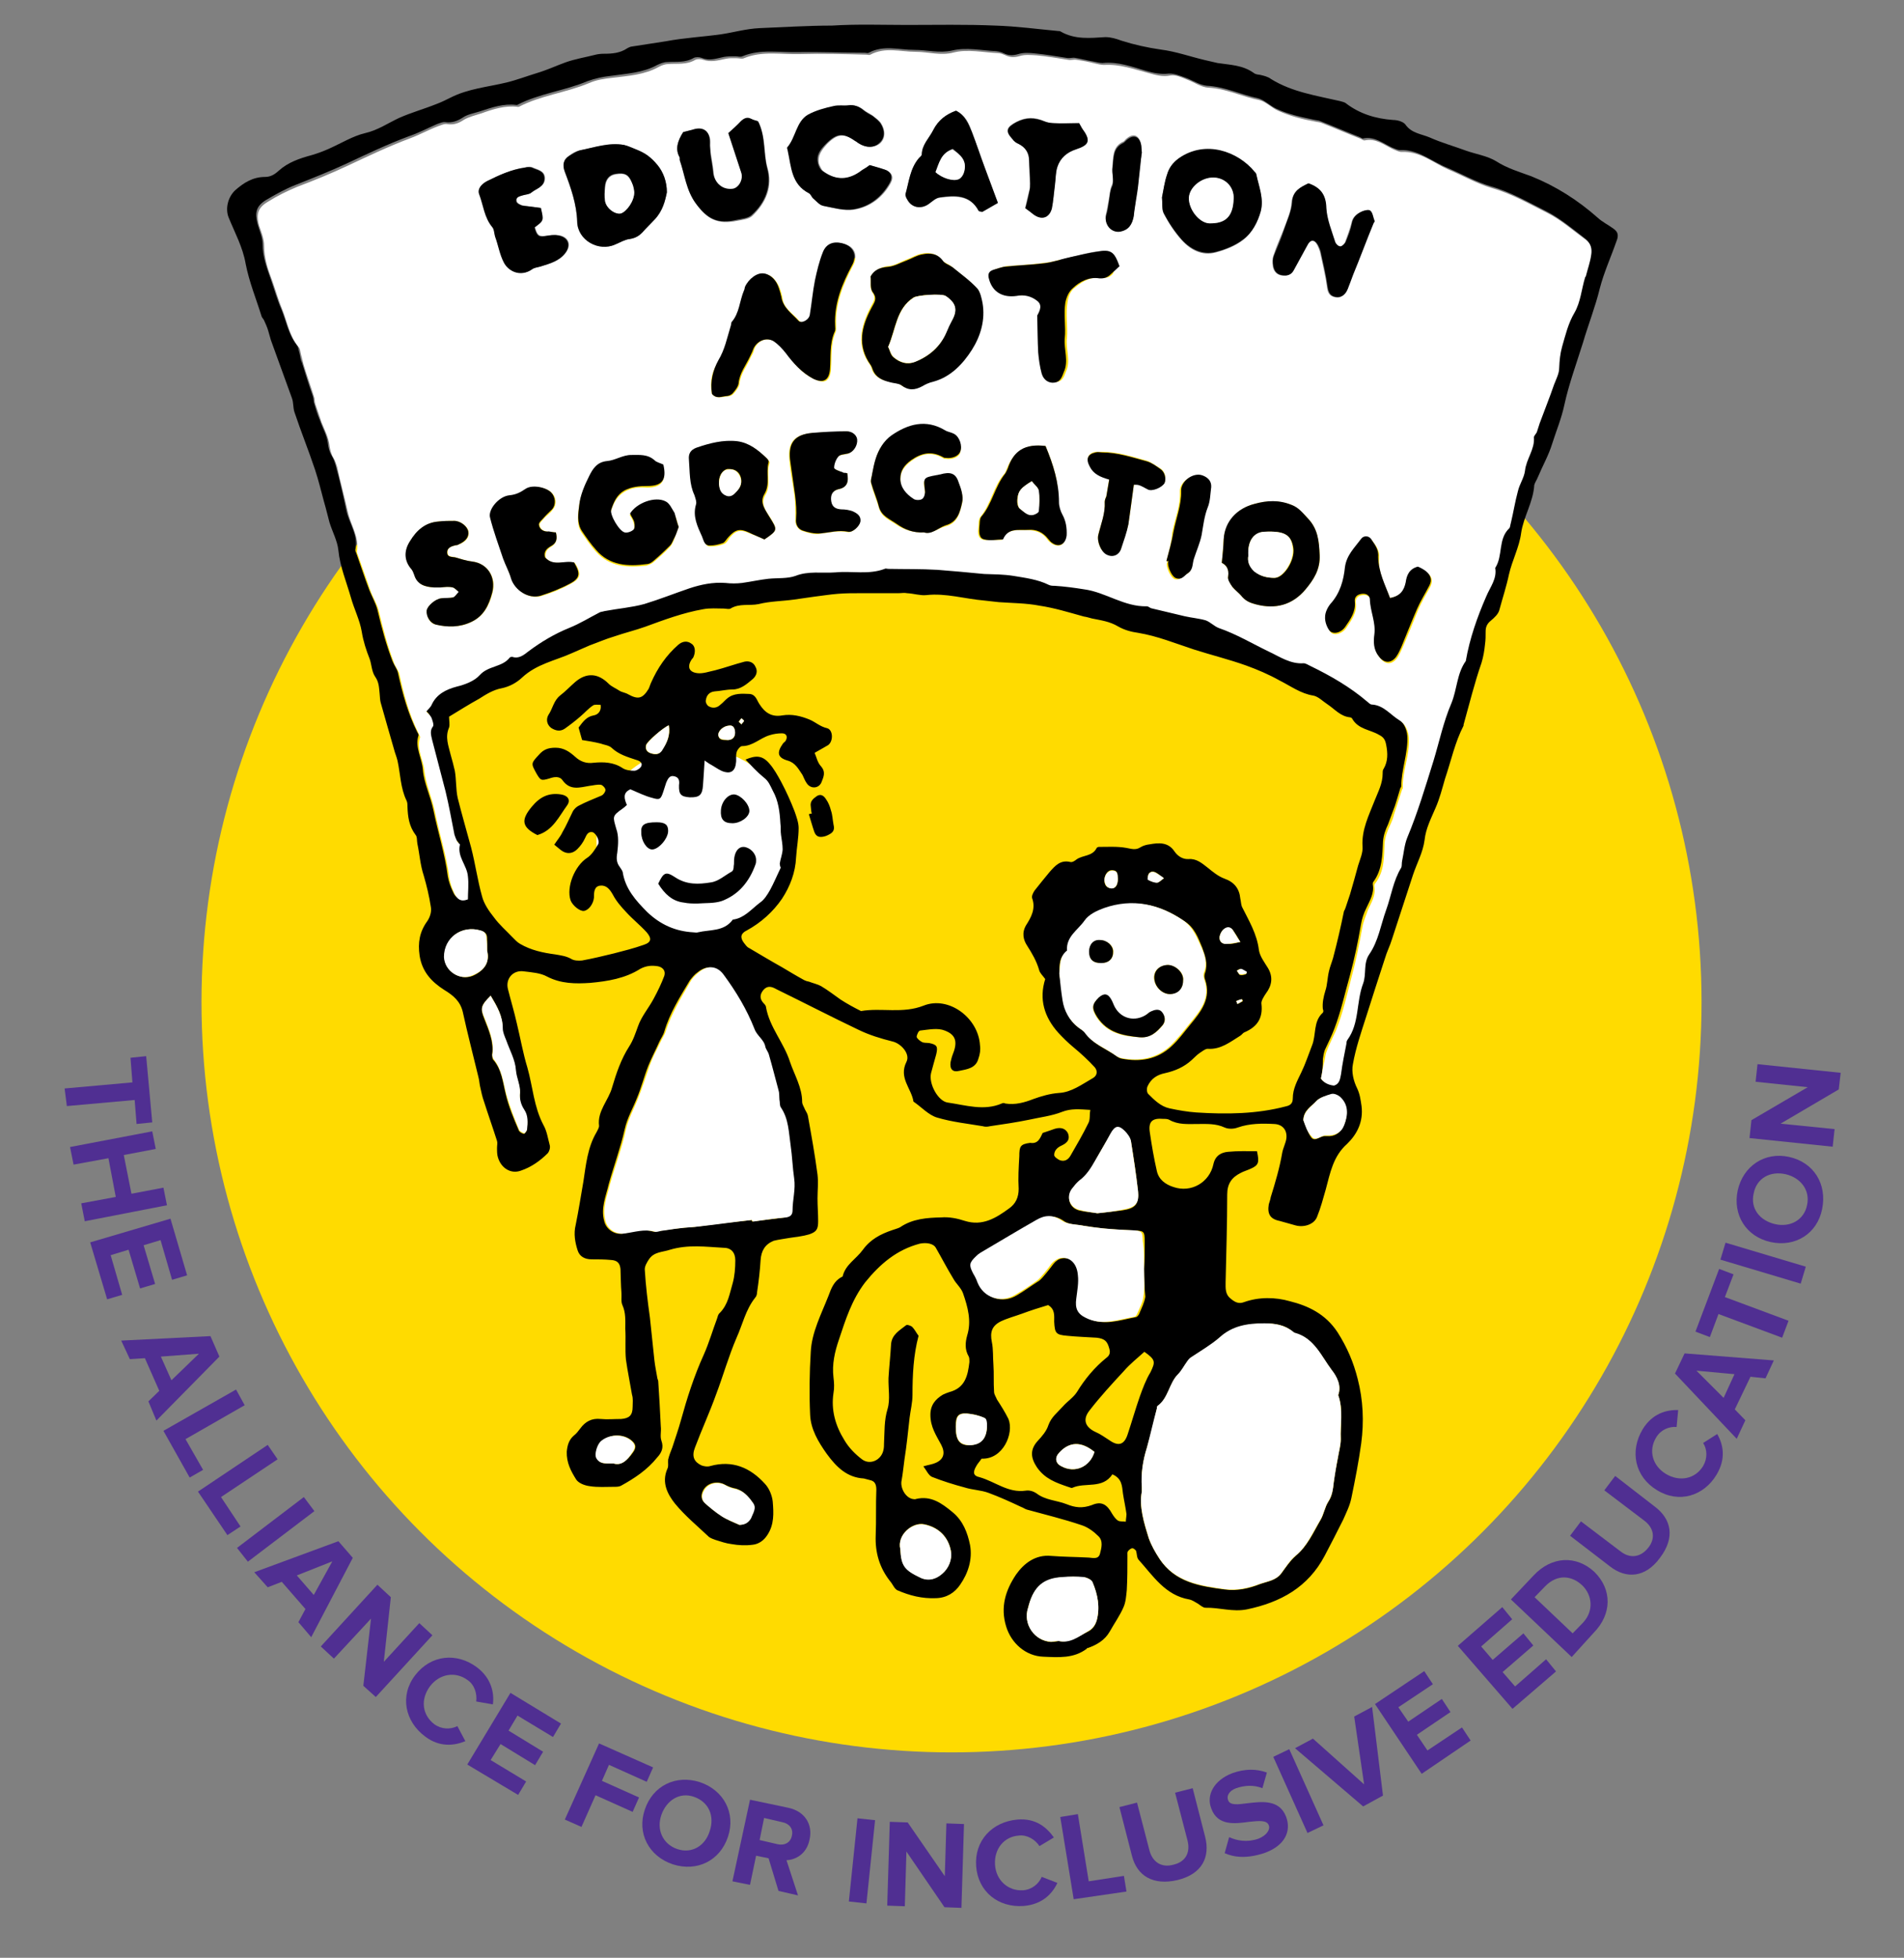 <?xml version="1.0" encoding="utf-8"?>
<!-- Generator: Adobe Illustrator 27.8.0, SVG Export Plug-In . SVG Version: 6.00 Build 0)  -->
<svg version="1.1" id="Layer_1" xmlns="http://www.w3.org/2000/svg" xmlns:xlink="http://www.w3.org/1999/xlink" x="0px" y="0px"
	 width="595.3px" height="611.9px" viewBox="0 0 595.3 611.9" style="enable-background:new 0 0 595.3 611.9;" xml:space="preserve"
	>
<rect x="0" y="0" width="595.3" height="611.9" fill="#808080" stroke="none"/>
<style type="text/css">
	.st0{fill:#FFDB00;}
	.st1{fill:#502F92;}
	.st2{fill:#FFFFFF;}
</style>
<circle class="st0" cx="297.5" cy="313.2" r="234.5"/>
<g>
	<path class="st1" d="M20.2,340.2l21.2-1.9l-0.6-7.7l4.9-0.5l1.9,20.7l-4.9,0.5l-0.6-7.5l-21.2,1.9L20.2,340.2z"/>
	<path class="st1" d="M25.4,376.1l10.8-2L33.9,362L23,364l-1.1-5.5l25.7-4.9l1.1,5.5l-10,1.9l2.4,12.1l10-1.9l1.1,5.5l-25.7,5
		L25.4,376.1z"/>
	<path class="st1" d="M28.2,388.3l25.1-7.4l5.2,17.7l-4.7,1.4l-3.6-12.4l-5.3,1.6l3.6,12.1l-4.7,1.4l-3.6-12.1l-5.6,1.7l3.6,12.4
		l-4.7,1.4L28.2,388.3z"/>
	<path class="st1" d="M46.4,438l3.4-3.3l-4.5-10.2l-4.7,0.3l-2.7-5.8l27.9-1.4l2.8,6.4L48.9,444L46.4,438z M62.2,423.1L50.3,424
		l3.3,7.4L62.2,423.1z"/>
	<path class="st1" d="M51.1,447.2l22.7-12.9l2.7,4.9L58,449.8l5.5,9.6l-4.2,2.4L51.1,447.2z"/>
	<path class="st1" d="M61.9,466.2l21.8-14.6l3.1,4.5l-17.7,11.8l6.1,9.2l-4.1,2.7L61.9,466.2z"/>
	<path class="st1" d="M74.1,483.8L95,467.9l3.3,4.4l-20.8,15.8L74.1,483.8z"/>
	<path class="st1" d="M93.3,507l2.2-4.1l-7.4-8.5l-4.4,1.7l-4.2-4.7l26.3-9.7l4.5,5.2l-13,24.8L93.3,507z M103.9,488l-11.1,4.4
		l5.3,6.1L103.9,488z"/>
	<path class="st1" d="M113.6,526.9l2.4-21l-11.6,12.5l-4.1-3.8l17.7-19.3l4.2,3.9l-2.2,20.2l11.1-12.1l4.1,3.8l-17.7,19.3
		L113.6,526.9z"/>
	<path class="st1" d="M129.8,523.6c4.9-6.4,13-7.2,19.3-2.5c4.5,3.4,5.5,8,5,11.6l-5.2-0.9c0.3-2.4-0.5-5.2-2.7-6.7
		c-3.8-2.8-8.8-2-11.8,2c-3,4.1-2.4,8.9,1.4,11.8c2.2,1.6,5,1.7,7.2,0.6l2.5,4.7c-3.4,1.4-8,2-12.5-1.4
		C126.6,538.1,124.9,530,129.8,523.6z"/>
	<path class="st1" d="M146.1,551.5l13.5-22.4l15.8,9.6l-2.5,4.2l-11.1-6.7l-2.8,4.7l10.8,6.6l-2.5,4.2l-10.8-6.6l-3.1,5l11.1,6.7
		l-2.5,4.2L146.1,551.5z"/>
	<path class="st1" d="M176.6,568.7l10.7-23.8l16.9,7.5l-2,4.5l-11.8-5.3l-2.2,5l11.6,5.2l-2,4.5l-11.6-5.2l-4.4,9.9L176.6,568.7z"/>
	<path class="st1" d="M201.6,565.6c2.5-7.5,9.7-11,17.2-8.6c7.5,2.5,11.3,9.7,8.8,17.1c-2.5,7.5-9.7,11-17.2,8.6
		C202.8,580.2,199.1,572.9,201.6,565.6z M221.9,572.3c1.6-4.7-0.3-9.1-4.9-10.7c-4.5-1.6-8.6,1.1-10.2,5.6
		c-1.6,4.5,0.3,9.1,4.9,10.7C216.3,579.5,220.5,576.9,221.9,572.3z"/>
	<path class="st1" d="M243.4,591l-3.1-10.2l-3.9-0.8l-1.9,9.1L229,588l5.5-25.5l11.9,2.5c5.3,1.1,7.8,5.3,6.7,10
		c-0.9,4.5-4.4,6.3-7.2,6.4l3.6,11L243.4,591z M247.6,573.7c0.5-2.2-0.9-3.8-3.1-4.2l-5.6-1.3l-1.4,6.9l5.6,1.3
		C245.3,576.9,247.2,575.9,247.6,573.7z"/>
	<path class="st1" d="M265.4,594.3l2.7-26l5.5,0.6l-2.7,26L265.4,594.3z"/>
	<path class="st1" d="M295.3,596.1l-11.9-17.4l-0.5,17.1l-5.5-0.2l0.8-26.2l5.6,0.2l11.6,16.8l0.5-16.5l5.5,0.2l-0.8,26.2
		L295.3,596.1z"/>
	<path class="st1" d="M305.2,583.3c-0.6-8,5-13.9,12.9-14.6c5.8-0.5,9.2,2.5,11.4,5.6l-4.5,2.7c-1.3-2-3.8-3.6-6.4-3.3
		c-4.7,0.3-7.8,4.2-7.5,9.1c0.3,4.9,4.1,8.3,8.8,8c2.7-0.2,4.9-2,5.8-4.2l4.9,1.9c-1.6,3.4-4.7,6.7-10.5,7.2
		C312.2,596.3,305.8,591.3,305.2,583.3z"/>
	<path class="st1" d="M335.7,593.6l-4.2-25.7l5.5-0.9l3.4,21l11-1.7l0.8,4.9L335.7,593.6z"/>
	<path class="st1" d="M353.9,580l-3.9-15.2l5.5-1.4l3.9,15c0.9,3.4,3.6,5.5,7.5,4.4c3.9-0.9,5.3-3.9,4.4-7.5l-3.9-15l5.5-1.4
		l3.9,15.2c1.6,6.3-0.9,11.6-8.6,13.5C360.5,589.4,355.5,586.3,353.9,580z"/>
	<path class="st1" d="M382.9,579.2l1.4-5c2.4,1.1,5.6,1.7,9.1,0.5c2.8-1.1,3.8-3,3.3-4.2c-0.6-1.7-3.1-1.4-6.1-1.1
		c-4.4,0.6-9.9,1.4-11.9-4.2c-1.6-4.1,0.8-8.8,6.6-11c3.9-1.4,7.5-1.4,10.8-0.2l-1.4,4.9c-2.7-1.1-5.6-0.9-8.2,0
		c-2.2,0.8-3.1,2.4-2.5,3.8c0.6,1.6,3,1.3,6,0.9c4.4-0.5,10-1.3,12.1,4.2c1.7,4.5-0.3,9.1-6.9,11.4C390,580.9,386,580.6,382.9,579.2
		z"/>
	<path class="st1" d="M408.8,572.9l-10.7-23.8l5-2.4l10.7,23.8L408.8,572.9z"/>
	<path class="st1" d="M426.2,564.6l-21.3-18.2l5.6-3l16,14.3l-3.1-21.2l5.6-3l3.4,27.7L426.2,564.6z"/>
	<path class="st1" d="M444.5,554.4l-14.6-21.8l15.4-10.3l2.7,4.1l-10.8,7.2l3.1,4.5l10.5-7.1l2.7,4.1l-10.5,7.1l3.3,4.9l10.8-7.2
		l2.7,4.1L444.5,554.4z"/>
	<path class="st1" d="M472.9,534.1l-17.1-19.7l13.9-12.1l3.1,3.8l-9.7,8.5l3.6,4.2l9.6-8.3l3.1,3.8l-9.6,8.3l3.9,4.5l9.7-8.5
		l3.1,3.8L472.9,534.1z"/>
	<path class="st1" d="M491.4,517.9l-19-18l7.1-7.5c5.6-6,13.3-6.4,19-1.1c5.6,5.5,5.5,13.2-0.2,19L491.4,517.9z M494.7,495.5
		c-3.3-3.1-7.8-3.6-11.6,0.3l-3.3,3.4l11.9,11.3l3.3-3.4C498.4,503.4,497.8,498.5,494.7,495.5z"/>
	<path class="st1" d="M503.4,489.6l-12.5-9.6l3.4-4.5l12.4,9.4c2.8,2.2,6.1,2,8.6-1.1c2.5-3.1,1.7-6.4-1.3-8.6l-12.4-9.4l3.4-4.5
		l12.4,9.6c5.2,3.9,6.4,9.7,1.6,16C514.4,493.2,508.4,493.5,503.4,489.6z"/>
	<path class="st1" d="M518,465.7c-6.9-4.2-8.5-12.2-4.4-19c3-4.9,7.4-6.1,11.1-6l-0.5,5.3c-2.4-0.2-5,0.9-6.4,3.3
		c-2.5,4.1-1.1,8.9,3.1,11.4c4.2,2.5,9.1,1.6,11.6-2.5c1.4-2.4,1.3-5.2,0-7.2l4.4-2.8c1.9,3.3,2.8,7.7-0.2,12.7
		C532.7,467.6,524.9,470,518,465.7z"/>
	<path class="st1" d="M552,430.8l-4.7-0.5l-4.9,10.2l3.3,3.4l-2.7,5.8l-19.3-20.4l3-6.3l27.9,2.2L552,430.8z M530.4,428.4l8.5,8.5
		l3.4-7.4L530.4,428.4z"/>
	<path class="st1" d="M557.2,418.1l-19.9-7.4l-2.7,7.2l-4.5-1.7l7.4-19.6l4.5,1.7l-2.7,7.1l19.9,7.4L557.2,418.1z"/>
	<path class="st1" d="M563,401.2l-25.1-7.5l1.6-5.3l25.1,7.5L563,401.2z"/>
	<path class="st1" d="M553.6,388.2c-7.7-1.7-11.9-8.5-10.3-16.1c1.7-7.7,8.5-12.2,16.1-10.5c7.7,1.7,11.9,8.5,10.3,16.3
		C568.2,385.5,561.4,389.9,553.6,388.2z M558.3,367c-4.9-1.1-9.1,1.3-10,6c-1.1,4.7,1.9,8.5,6.7,9.6c4.7,1.1,9.1-1.3,10-6
		C566,372,563,368.1,558.3,367z"/>
	<path class="st1" d="M574.9,340.5l-18.2,10.7l16.9,1.7l-0.6,5.5l-26-2.7l0.6-5.6l17.6-10.3l-16.3-1.7l0.6-5.5l26,2.7L574.9,340.5z"
		/>
</g>
<ellipse class="st2" cx="217.1" cy="262.9" rx="30.6" ry="29.2"/>
<g>
	<path d="M326,354.1c1.4-0.5,2.5-0.8,3.8-1.3c2-0.6,3.4,0,4.1,1.4c0.6,1.6,0.2,2.8-1.9,3.8c-1.4,0.6-2.4,1.6-2.4,3
		c0,0.6,1.1,1.3,1.7,1.6c1.6,0.6,2.7-0.2,3.4-1.4c1.9-3.3,3.9-6.7,5.6-10.2c0.6-1.1,0.3-2.5,0.6-4.1c-3.3-0.2-6-0.5-8.8,0.6
		c-3.3,1.3-6.9,1.7-10.5,2.5c-3.9,0.8-8,1.4-12.1,2c-0.8,0.2-1.6,0.2-2.2,0c-4.7-0.8-9.6-1.3-14.3-2.7c-2.7-0.8-4.9-3.3-7.4-5
		c-0.6-4.1-4.7-7.4-2.2-12.4c1.3-2.5-1.7-5.8-4.4-6.4c-3.6-0.9-7.2-2-10.5-3.6c-8.6-4.1-17.1-8.5-25.7-12.7
		c-1.4-0.8-2.8-1.3-4.1,0.2c-1.1,1.3-1.3,2.7,0,4.1c0.3,0.3,0.8,0.8,0.8,1.3c1.1,6.3,5.6,11.1,7.5,17.1c1.4,4.1,3.8,8,3.8,12.5
		c0,0.8,0.6,1.6,0.9,2.4c0.3,0.6,0.8,1.3,0.9,2c1.1,6.1,2.2,12.2,3,18.3c0.3,2.5,0,5,0,7.5c0,2.4,0.2,4.7,0.2,7.1
		c0,2.5-0.5,3.3-2.8,4.1c-2,0.6-4.1,0.8-6.1,1.1c-1.7,0.3-3.4,0.5-5,0.9c-2.7,1.1-3.9,3.1-4.1,6.1c-0.2,3.3-0.6,6.7-1.1,10
		c0,0.6-0.2,1.3-0.6,1.7c-3,3.8-3.9,8.3-5.8,12.5c-2.5,5.8-4.2,11.9-6.4,17.7c-2,5.6-4.5,11-6.6,16.6c-1.1,2.8-0.3,4.5,2,5.6
		c0.8,0.3,1.9,0.5,2.8,0.2c6.9-1.9,12.5,0.5,17.1,5.6c1.3,1.4,2.2,3.6,2.4,5.5c0.3,3.6,0.5,7.2-1.7,10.5c-1.1,1.7-2.7,2.8-4.5,3
		c-2.2,0.3-4.5,0.2-6.7-0.2c-1.7-0.2-3.4-0.8-5-1.3c-0.6-0.2-1.4-0.5-2-0.9c-3.6-3.4-7.5-6.6-10.7-10.5c-2.2-2.8-4.2-6.4-2.4-10.7
		c0.5-0.8,0.2-2,0.3-3c0.3-1.3,0.8-2.5,1.3-3.8c0.9-2.8,1.9-5.6,2.7-8.5c1.9-6.9,4.1-13.8,7.1-20.4c1.7-3.8,2.8-7.7,4.2-11.4
		c0.2-0.6,0.3-1.3,0.8-1.7c2.7-2.7,3.1-6.1,4.1-9.4c0.6-2.2,0.8-4.7,0.8-7.1s-1.3-3.9-3.6-3.9c-5.6-0.3-11.1-1.1-16.8,0.6
		c-2.4,0.8-5,0.6-6.6,3c-0.6,0.9-1.4,2.2-1.3,3.3c0.3,5,0.9,9.9,1.6,14.9c0.5,4.4,0.9,8.9,1.4,13.3c0.2,1.9,0.6,3.6,0.9,5.5
		c0,0.3,0.3,0.8,0.3,1.1c0.3,4.7,0.6,9.4,0.8,14.1c0.2,1.6-0.3,3.1,0.2,4.5c0.8,2.2,0,3.8-1.3,5.2c-3.1,3.9-7.2,6.6-11.4,8.9
		c-0.6,0.3-1.4,0.3-2.2,0.3c-2.5,0-5,0.2-7.5-0.2c-1.6-0.2-3.4-0.9-4.2-2c-1.7-2.7-3.1-5.3-3-8.8c0.2-1.9,0.6-3.6,2.2-5
		c0.8-0.6,1.4-1.4,2-2.2c1.6-2.2,3.6-3.3,6.4-3c2,0.2,4.2,0,6.4,0c2.5-0.2,3.6-1.1,3.6-3.8c0-1.3,0.2-2.5-0.2-3.8
		c-0.6-3.6-1.4-7.4-1.9-11c-0.3-3.1,0-6.4-0.2-9.6c0-2.5,0.2-5-0.9-7.4c-0.5-1.1-0.2-2.5-0.3-3.8c-0.2-2.5-0.2-5-0.3-7.5
		c-0.2-1.9-1.1-2.7-3-2.8c-2-0.2-4.1-0.2-6-0.2c-2.2,0-3.8-0.9-4.4-2.8c-0.8-2.5-1.3-5.2-0.6-8c0.9-4.4,1.6-8.9,2.4-13.5
		c0.8-5.2,1.3-10.7,4.1-15.4c0.3-0.6,0.8-1.4,0.8-2c-0.6-4.7,3-8,4.1-12.1c1.3-4.4,2.8-8.8,5.3-12.7c1.3-2,2-4.2,2.8-6.4
		c1.1-3.1,3.3-5.6,4.9-8.6c1.3-2.4,2.4-4.7,3.3-7.1c0.5-1.6-0.5-2.7-2-3c-1.9-0.3-3.6-0.2-5.5,0.8c-4.7,3-10.2,3.9-15.7,4.4
		c-4.5,0.3-9.1,0.3-13.5-2c-2-1.1-4.7-1.3-7.2-1.6c-3.3-0.5-5.8,2.2-5,5.5c0.9,3.6,2,7.2,2.8,10.8c1.1,4.5,1.9,9.2,3.3,13.8
		c1.7,6,2,12.2,5,17.9c1.1,1.9,1.4,4.2,2,6.4c0.2,0.8-0.2,1.9-0.6,2.4c-2.4,2.4-5.2,4.4-8.5,5.5c-3.1,1.1-6.1-0.8-7.1-4.1
		c-0.3-0.9-0.3-2-0.3-3c0-0.8,0.2-1.6,0-2.2c-1.3-4.1-2.8-8.3-4.1-12.4c-0.5-1.4-0.8-2.8-1.1-4.2c-0.3-1.1-0.3-2.2-0.6-3.3
		c-1.6-6.7-3.4-13.5-4.9-20.4c-0.8-3.4-3-5.2-5.8-6.9c-3.9-2.5-6.9-5.6-7.7-10.7c-0.6-4.1,0-7.5,2.4-10.8c0.9-1.3,1.4-3.1,1.1-4.5
		c-0.5-3.3-1.3-6.6-2.2-9.7c-1.1-3.3-1.3-6.7-2-10c-0.2-0.9,0-2.2-0.6-2.8c-2-2.7-2.4-5.6-2.5-8.8c0-0.6,0-1.3-0.3-1.9
		c-1.9-3.9-1.9-8.3-2.8-12.4c-0.3-1.3-0.8-2.4-1.1-3.6c-1.4-4.9-2.8-9.7-4.2-14.7c-0.2-0.8-0.2-1.7-0.3-2.7
		c-0.2-1.9-0.2-3.6-1.4-5.3c-1.1-1.6-1.1-3.8-1.7-5.5c-1.1-2.8-2-5.5-2.5-8.6c-0.6-3.6-2.4-7.1-3.4-10.7c-1.4-4.9-3.4-9.6-3.9-14.7
		c-0.3-3-1.9-5.8-2.8-8.8c-0.6-2.2-1.1-4.4-1.7-6.4c-0.9-3.3-1.7-6.7-2.8-10c-2-6-4.4-11.9-6.4-17.9c-0.5-1.4-0.3-3-0.8-4.4
		c-2.2-6.1-4.4-12.1-6.6-18.2c-0.3-0.9-0.5-1.9-0.8-2.8c-0.3-1.1-0.8-2.2-1.3-3.3c-0.2-0.5-0.6-0.8-0.8-1.3
		c-1.7-5.5-3.9-10.8-5-16.5c-0.9-5.2-3.4-9.7-5.3-14.4c-1.1-2.7-0.3-6.3,2-8.5c2.7-2.4,5.6-4.2,9.4-4.2c1.7,0,3-0.8,4.2-1.9
		c3-2.7,6.6-3.9,10.3-4.9c1.7-0.5,3.4-1.1,5.2-1.9c3.9-1.7,7.7-4.1,11.6-5s7.1-3.1,10.5-4.7c3.8-1.7,7.8-2.8,11.8-4.4
		c1.6-0.6,3-1.3,4.4-2c5.5-2.8,11.6-3.3,17.4-4.7c3.3-0.8,6.4-2,9.7-3c3-0.9,5.8-2.2,8.8-3.3c3.1-1.1,6.3-1.6,9.4-2.4
		c0.8-0.2,1.7-0.3,2.7-0.3c2.5,0,5-0.2,7.2-1.7c0.3-0.2,0.6-0.3,1.1-0.5c3.6-0.6,7.4-1.1,11-1.7c5.8-1.1,11.8-1.4,17.4-2.2
		c3.9-0.6,7.7-1.7,11.8-1.9c7.5-0.3,15.2-0.8,22.7-0.8c8-0.5,15.7-0.2,23.4-0.2c9.2,0,18.5-0.2,27.7,0.2c6.6,0.2,13.2,1.1,19.7,1.7
		c0.3,0,0.5,0,0.8,0.2c4.4,2.5,9.1,2,13.9,1.7c1.7,0,3.4,0.5,5,1.1c4.1,1.3,8.2,2.2,12.4,2.8c4.7,0.6,9.1,2.2,13.8,3.3
		c1.3,0.3,2.7,0.6,3.9,0.9c3.9,0.6,7.8,0.6,11.3,3.1c0.6,0.5,1.4,0.5,2,0.6c1.3,0.3,2.5,0.6,3.4,1.3c6.6,4.1,14.3,5.2,21.6,6.9
		c0.6,0.2,1.3,0.3,1.7,0.6c4.4,3.4,9.4,4.9,14.9,5.3c1.3,0,3.1,0.5,3.8,1.4c1.9,2.8,5.2,3,7.7,4.1c3.6,1.6,7.5,2.7,11.3,4.1
		c3.1,1.1,6.6,1.6,9.4,3.3c3.4,2.2,7.2,3.3,11,4.7c7.7,3.1,14.6,7.5,20.8,13c1.4,1.3,3.3,2.2,4.9,3.4c1.3,0.9,1.7,2,0.9,3.9
		c-1.7,4.9-3.9,9.7-5.2,14.7c-1.4,5.8-3.6,11.3-5.3,17.1c-2,6.4-4.4,12.9-5.8,19.4c-0.9,4.2-2.5,8-3.8,12.1c-1.1,3.6-3,6.9-4.5,10.5
		c-0.3,0.8-0.9,1.6-1.1,2.4c-0.3,5.3-3.4,10-4.1,15c-0.6,4.5-2.8,8.5-3.8,12.9c-0.8,3.8-2,7.4-3,11.1c-0.3,1.3-1.6,2.5-2.7,3.4
		s-1.6,1.9-1.6,3.3c0,1.4,0,2.8-0.2,4.1c-0.2,2-0.5,3.8-1.1,5.8c-2.2,6.3-3.8,12.9-5.6,19.3c0,0.2,0,0.3,0,0.3
		c-2.7,5.2-3.9,11-5.8,16.6c-0.9,3.1-1.7,6.3-3,9.2c-1.4,3.3-3,6.3-3.4,10c-0.5,3.8-2.4,7.2-3.6,10.8c-2.2,6.7-4.4,13.5-6.6,20.2
		c-0.6,2-1.6,3.9-2.2,6c-2,6-3.9,12.1-5.8,18c-1.6,5-3.3,9.9-4.2,15c-0.5,2.4,0.2,5.3,1.3,7.5c0.9,1.9,1.1,3.6,1.4,5.6
		c0.6,4.9-1.4,8.8-4.5,11.8c-4.4,3.9-5.3,9.1-6.7,14.3c-0.8,2.8-1.6,5.8-2.7,8.5c-0.9,2.4-4.1,3.4-6.7,2.7c-1.7-0.5-3.3-0.9-5-1.4
		c-3-0.6-3.9-2.2-3.4-5.2c0.2-0.8,0.5-1.4,0.6-2.2c1.4-4.5,2.8-9.2,3.6-13.9c0.3-1.6,1.1-3,1.3-4.5c0.3-2.7-1.3-4.4-3.8-4.5
		c-3.8-0.2-7.7-0.2-11.4,1.1c-1.3,0.5-3,0.5-4.1,0c-2.8-1.3-5.6-1.1-8.5-1.1c-3,0-6,0.3-8.8-1.3c-0.5-0.3-1.3-0.3-1.9-0.3
		c-3.4-0.3-4.7,0.8-4.2,4.2c0.6,4.1,1.3,8.2,2.2,12.1c0.6,2.7,2.7,4.2,5.2,5c5.5,1.9,11.3-1.4,12.5-7.2c0.6-2.7,2.5-3.6,4.5-3.8
		c3-0.3,6.1-0.2,9.1-0.2c0.8,3.6,0.5,4.4-2,5.5c-1.1,0.5-2.2,0.8-3.1,1.3c-2.8,1.4-4.2,3.4-4.2,6.7c0,9.1-0.3,18.2-0.5,27.4
		c0,1.9-0.2,3.8,1.6,5.2c1.3,1.1,2.5,1.7,4.1,1.1c4.7-1.7,9.9-1.6,14.4-0.3c5.6,1.4,11.1,3.9,14.9,9.7c3,4.7,5,9.4,6.3,14.6
		c1.7,6.6,2,13.3,1.1,20.1c-0.8,5.8-1.9,11.4-3.1,17.2c-0.5,2.4-1.6,4.5-2.5,6.6c-1.9,3.8-3.8,7.5-5.8,11.3
		c-5.2,9.9-13.8,14.6-24.3,16.8c-4.5,0.9-8.6-0.6-13-0.5c-0.8,0-1.6-0.8-2.4-1.3c-0.9-0.5-1.7-1.1-2.7-1.3
		c-7.5-1.3-11.3-7.4-15.8-12.4c-0.6-0.6-0.5-1.9-0.8-2.8c-0.2-0.3-0.8-0.8-1.1-0.8c-0.5,0-1.1,0.5-1.4,0.9c-0.3,0.3-0.2,0.9-0.2,1.4
		c0,3.6,0,7.2-0.2,10.8c-0.2,1.9-0.3,3.8-1.1,5.5c-1.1,2.5-2.8,4.9-4.2,7.4c-1.6,2.8-4.1,4.2-6.9,5.2c-0.2,0-0.3,0-0.3,0.2
		c-4.1,3.1-8.8,2.7-13.6,2.5c-5.5-0.2-10-4.2-11.6-9.4c-1.9-6.1-0.2-11.4,3.1-16.3c2.4-3.4,6-6.3,11-5.8c3.8,0.3,7.5,0.3,11.3,0.5
		c1.4,0,3.3,0.8,3.9-1.1c0.5-1.9,1.1-4.1-0.5-5.6c-1.4-1.4-3.3-2.8-5.2-3.4c-5.6-1.9-11.4-3.3-17.2-4.9c-0.6-0.2-1.1-0.6-1.7-0.8
		c-3.4-1.6-6.7-3.1-10.2-4.4c-2.4-0.9-5-0.9-7.5-1.7c-3.4-0.9-6.9-2-10.2-3.3c-1.1-0.5-1.7-2-2.7-3.3c1.7-0.5,2.8-0.6,3.9-1.1
		c2.5-1.1,3-3.1,1.7-5.6c-1.6-3-3.4-5.6-3.4-9.4c0-3.1,1.6-4.9,3.9-6.3c0.6-0.3,1.4-0.6,2-0.8c5-1.3,5.8-5.2,6.3-9.4
		c0-0.6,0-1.3-0.2-1.7c-1.3-2.2-1.1-4.4-0.5-6.6c1.4-4.5,0.2-8.9-1.3-13.2c-0.6-1.7-2.2-3-3-4.5c-1.9-3.1-3.6-6.4-5.5-9.7
		c-0.8-1.4-3-1.7-5-1.3c-7.2,1.9-12.4,6.3-17.1,12.1c-4.2,5.5-6.1,11.6-8.2,17.9c-1.3,3.8-2.2,7.7-1.7,11.8c0.2,1.6,0.3,3.3,0,4.9
		c-0.8,5.3,0.6,10.2,3.4,14.7c1.4,2.4,3.4,4.4,5.5,6c2.5,1.9,6,0.3,6.7-2.8c0.2-0.8,0.2-1.6,0.2-2.2c0.2-3.6,0-7.1,1.1-10.7
		c0.9-3,0.2-6.4,0.3-9.7c0.2-3.4,0.6-6.9,0.8-10.5c0.2-3.1,2.7-4.4,4.7-6c0.3-0.3,1.6,0.2,1.9,0.5c0.8,0.8,1.3,1.9,2,2.8
		c-1.6,6-1.9,12.2-1.9,18.5c0,2.4-0.6,4.7-0.9,7.1c-0.5,4.4-0.9,8.6-1.6,13c-0.3,2.2-0.5,4.4-0.9,6.6c-0.5,2.2,1.1,5.3,3.4,5.8
		c0.3,0,0.8,0.2,1.1,0c4.7-1.1,8,1.3,11.4,4.1c3.3,2.7,4.7,6.4,5.5,10.3c0.8,4.5-0.6,8.8-3.1,12.4c-1.7,2.5-4.2,4.1-7.5,4.2
		c-4.4,0.2-8.3-0.8-12.2-2.5c-0.9-0.5-1.4-1.9-2.2-2.8c-3.3-4.2-4.7-8.9-4.5-14.3c0.2-4.7,0-9.6,0.2-14.3c0-1.7-0.5-2.7-2-3
		c-0.6-0.2-1.3-0.3-1.9-0.5c-5.3-0.3-8.6-3.6-11.6-7.7c-2.7-3.8-5-7.7-5.2-12.2c-0.3-6.6-0.2-13.2,0.2-19.7
		c0.3-6.1,3.3-11.8,5.5-17.4c0.9-2.4,1.7-4.7,4.2-6c0.2,0,0.3-0.2,0.3-0.3c0.9-3.6,4.2-5.3,6.3-8.2c2.4-3.3,5.6-4.9,9.1-6.1
		c0.8-0.3,1.7-0.5,2.5-0.9c3.9-2.7,8.5-3,12.9-3.1c2.4-0.2,5,0.3,7.4,1.1c5.5,1.7,9.7-0.9,13.8-3.9c2-1.4,3-3.4,3-6.1
		c-0.2-3.4,0-6.7,0.2-10.2c0-3.1,0.3-3.8,3.4-4.2C324.6,357.6,325.2,355.7,326,354.1z M413,337.1c0.6,0.9,1.9,1.9,3.6,1.6
		c1.7-0.3,1.9-2,2.2-3.6c0.6-3.1,1.3-6.4,1.7-9.6c0-0.3,0.2-0.8,0.3-1.1c3.8-5.3,2.7-11.9,4.9-17.6c1.1-3,0-6.3,1.9-9.1
		c3-4.2,3.6-9.2,5.3-13.9c1.6-4.4,2.4-9.1,4.7-13.2c0.3-0.6,0.2-1.4,0.3-2.2c0.5-2.5,0.6-5,1.6-7.2c3.1-7.8,5.5-16,8.2-24
		c1.9-6,3.3-12.2,5.6-18c1.9-4.4,1.7-9.2,4.5-13.2c1.3-7.1,3.6-13.6,6.4-20.2c1.3-2.8,3.4-5.5,2.8-8.9c2.4-3.8,0.6-9.1,4.4-12.4
		c0.3-0.3,0.3-1.1,0.5-1.7c0.8-3.3,1.3-6.6,2.2-9.9c0.6-2.2,2-4.1,2.2-6.3c0.5-3.6,3.1-6.6,2.8-10.5c0-0.5,0.6-1.1,0.9-1.6
		c0.3-0.9,0.6-1.9,0.9-2.8c1.6-4.1,3.1-8,4.5-12.1c0.6-1.7,1.6-3.4,1.6-5.2c0-2.2,0.3-4.2,0.9-6.6c1.1-3.6,1.9-7.2,3.9-10.7
		c1.9-3.1,2.2-7.2,3.3-11c0-0.3,0.3-0.5,0.3-0.6c0.6-2.2,1.3-4.2,1.6-6.4c0.3-1.7,0-3.6-1.6-4.7c-3.9-3-7.8-6.3-12.2-8.5
		c-5.6-2.8-11.1-6-17.2-7.7c-4.7-1.4-9.1-3.9-13.6-5.8c-4.9-2-9.1-5.8-14.7-5.5c-0.8,0-1.7-0.5-2.5-0.8c-2.8-1.3-5.5-3.6-9.1-2.8
		c-0.3,0-0.6-0.3-1.1-0.5c-4.1-1.6-8-3.3-12.1-4.9c-0.6-0.3-1.4-0.3-2.2-0.5c-3.9-0.8-8-1.7-11.6-3.4c-2-0.9-3.8-2.8-5.8-3.3
		c-5.3-1.1-10.3-3.6-16-3.9c-2.2-0.2-4.4-1.7-6.6-2.5c-1.7-0.6-3.6-1.4-5.3-1.3c-2.5,0.3-4.7-0.2-6.9-0.8c-4.5-1.3-8.9-3-13.8-2.5
		c-0.9,0-2-0.3-3-0.5c-1.9-0.3-3.6-0.8-5.5-1.1c-0.8-0.2-1.7,0.2-2.7,0c-3.3-0.5-6.6-1.1-9.9-1.4c-1.7-0.2-3.6-0.3-5.2,0.2
		c-1.7,0.5-3.1,0.5-4.7-0.3c-0.6-0.3-1.4-0.5-2.2-0.6c-4.5-0.2-9.4-1.3-13.8-0.2c-4.1,0.9-7.8-0.2-11.8-0.2c-4.9,0-9.6-1.6-14.3,0.9
		c-0.3,0.2-0.8,0-1.1,0c-6.9,0-13.8-0.3-20.7-0.2c-6,0.2-11.9-1.1-17.7,1.3c-0.6,0.3-1.4,0-2.2,0c-1.3,0-2.5,0-3.6,0.2
		c-2.4,0.5-4.5,1.3-6.9,0.3c-0.8-0.3-1.9-0.3-2.5,0c-2.7,1.6-5.5,1.1-8.3,1.3c-1.1,0-2.2,0.5-3.1,0.9c-4.5,2.5-9.6,2.7-14.4,3.4
		c-2.7,0.3-5,0.8-7.5,1.7c-7.1,3-15,3.8-21.9,7.4c-0.2,0-0.3,0-0.3,0c-3.9-0.5-7.7,0.8-11.3,2c-1.9,0.6-3.9,0.9-5.5,2
		c-1.7,1.1-3.3,1.6-5.2,1.4c-0.9-0.2-1.9,0.3-2.8,0.6c-3,1.3-5.8,2.8-8.8,3.8c-6.7,2.5-13.2,5.6-19.6,8.6
		c-5.2,2.4-10.5,4.5-15.8,6.6c-3.3,1.3-6.3,3-9.2,4.7c-3.1,1.9-3.6,3.9-2.7,7.4c0.6,2.2,1.6,4.2,1.6,6.4c0,3.9,1.3,7.4,2.5,10.8
		c1.1,3.1,2,6.4,3.3,9.4c1.6,3.8,2.2,8,4.9,11.3c0.5,0.6,0.5,1.6,0.8,2.4c0.3,1.1,0.3,2.2,0.8,3.1c1.1,3.6,2.2,7.1,3.4,10.5
		c0.2,0.6,0.2,1.3,0.3,1.9c0.6,1.9,1.1,3.8,1.9,5.6c0.8,2.4,2.2,4.7,2.5,7.2c0.2,1.6,0.5,2.8,1.3,4.1c0.5,0.8,0.8,1.7,1.1,2.7
		c1.3,4.7,2.4,9.6,3.4,14.3c0.9,4.1,3.8,7.7,2.8,12.2c0,0.2,0,0.5,0.2,0.8c1.4,3.9,2.7,8,4.2,11.9c0.8,2,2,4.1,2.5,6.1
		c1.3,5.5,2.7,10.8,4.7,16c0.5,1.3,1.4,2.4,1.7,3.6c1.4,6.4,3.1,12.7,6.1,18.7c0.2,0.3,0.5,0.8,0.3,1.1c-1.1,3.6,1.1,6.9,1.4,10.5
		c0.3,4.2,2.4,8.3,3.3,12.7c1.4,6.9,3.6,13.6,4.5,20.7c0.3,1.7,0.9,3.4,1.7,5c0.6,1.4,1.7,2.5,4.1,1.6c0-2.4,0.2-4.7,0-7.2
		c-0.5-3.3-3.4-6.1-2.5-9.9c0-0.3-0.6-0.6-0.9-1.1c-0.3-0.6-0.6-1.3-0.8-2c-0.9-4.5-1.7-9.1-2.8-13.6c-1.3-5.5-2.8-10.8-4.2-16.1
		c-0.3-1.4-0.8-2.8,0.3-4.2c0.3-0.5,0-1.7-0.5-2.7c-0.3-0.8-1.1-1.3-1.6-1.9c0.6-0.9,1.4-1.4,1.7-2.2c1.6-3.3,4.4-4.7,7.8-5.6
		c2.7-0.6,5.5-1.7,7.2-3.6c2.7-3,7.2-2.4,9.4-5.5c0.2-0.2,0.5-0.2,0.8-0.2c2,0.6,3.6-0.6,5-1.7c3.9-3.1,8.2-5.5,12.9-7.4
		c3.1-1.3,6.1-3.1,9.2-4.7c0.5-0.3,1.3-0.3,1.7-0.5c4.1-0.8,8.3-1.1,12.4-2.2c4.7-1.3,9.4-3.3,14.1-4.9c3.6-1.1,7.4-2,11.3-1.7
		c1.7,0.2,3.4,0.2,5.2,0c2.7-0.3,5.5-0.9,8.2-1.3c2.8-0.3,6,0,8.5-0.9c4.2-1.6,8.5-0.8,12.5-1.1c5.2-0.3,10.3,0.9,15.4-1.1
		c0.3-0.2,0.8,0,1.1,0c5.2,0,10.3,0,15.4,0.3c4.9,0.3,9.7,0.8,14.6,1.3c3.1,0.3,6.3,0.2,9.2,0.6c3.8,0.6,7.5,1.1,11,2.8
		c0.5,0.3,1.3,0.3,1.9,0.3c3.1,0.2,6.1,0.6,9.2,1.1c6.7,0.9,12.5,5.5,19.6,5.3c0.5,0,0.8,0.6,1.3,0.6c3.4,0.9,7.1,1.7,10.5,2.5
		c2.2,0.5,4.4,0.6,6.6,1.3c1.4,0.5,2.7,1.7,4.1,2.4c5.5,1.7,10.5,4.9,15.7,7.4c3.4,1.6,6.7,3.9,10.8,3.6c0.6,0,1.4,0.3,2,0.8
		c6.4,3.1,12.5,6.6,18,11.3c0.3,0.3,0.8,0.8,1.3,0.8c3.8,0,5.8,3.1,8.6,4.9c1.6,0.9,2.8,3.1,3,5.5c0.3,5.3-1.9,10.5-1.9,15.8
		c0,0.2-0.3,0.5-0.3,0.6c-0.8,2.5-1.4,5-2.4,7.4c-0.5,1.3-0.9,2.5-1.4,3.8c-0.8,1.7-1.4,3.3-1.6,5.3c-0.2,4.4-0.2,8.9-3,12.7
		c-0.2,0.2-0.2,0.5-0.2,0.8c0.5,2.8-0.9,5-2,7.4c-0.8,1.6-1.4,3.3-1.7,5.2c-0.9,5.3-2,10.5-3.4,15.7c-1.6,5.6-2.8,11.3-4.9,16.8
		c-0.9,2.4-2,4.5-3,6.7c-0.3,0.9-0.5,1.9-0.6,2.8C413.6,333.3,413.5,334.9,413,337.1z M233.1,237.4c3.3-1.4,5.3-1.3,7.5,1.3
		c1.4,1.6,2.5,3.6,3.6,5.6c1.6,3,3,6.1,4.2,9.2c0.6,1.7,1.3,3.6,1.3,5.3c0,3.1-0.6,6.1-0.8,9.2c-0.2,4.7-1.9,9.1-4.4,12.9
		c-2.8,4.1-6.6,7.5-11,9.9c-1.9,0.9-2.2,2.2-0.9,3.9c0.5,0.6,0.9,1.3,1.6,1.6c3.4,2,6.9,4.1,10.3,6c2.2,1.3,4.5,2.7,6.7,3.9
		c0.5,0.3,1.1,0.5,1.7,0.6c1.3,0.5,2.7,0.8,3.8,1.4c2.2,1.3,4.1,2.8,6.1,4.2c2,1.3,4.2,2.5,6.4,3.6c6.4-1.1,13,0.9,19.6-1.7
		c7.8-3.1,17.1,3.8,17.6,12.4c0.2,1.4,0,2.8-0.5,4.2c-0.8,3-3.6,3.3-6,3.8c-2,0.5-3-0.5-2.7-2.7c0.2-0.8,0.3-1.4,0.6-2.2
		c1.6-3.9,1.3-6.3-2.4-7.7c-2.2-0.9-5-0.3-7.7,0c-0.5,0-1.1,1.4-1.1,2c0.2,0.6,1.1,1.3,1.7,1.6c0.6,0.3,1.4,0.2,2.2,0.3
		c2.5,0.5,2.8,1.1,2.2,3.6c-0.5,1.9-1.1,3.8-1.6,5.8c-0.8,3.3,2.2,8.8,5.2,9.2c5.6,0.8,11.3,2.7,16.9,0.3c0.3-0.2,0.8-0.2,1.1,0
		c3.1,0.5,6-0.3,8.8-1.4c2.5-0.9,5.2-1.7,8-1.9c3.9-0.2,7.2-2.7,10.7-4.7c1.3-0.8,1.4-2.2,0.5-3.3c-2-2.2-4.4-4.4-6.7-6.3
		c-1.7-1.4-3.3-3-4.7-4.5c-4.4-4.9-6.1-10.5-4.1-16.8c-0.8-1.1-1.7-1.9-1.9-2.8c-0.8-2.8-2.2-5.2-3.8-7.7c-1.1-1.7-1.7-3.9-0.3-6.3
		c1.6-2.5,3.1-5.2,1.9-8.5c-0.2-0.6,0.3-1.7,0.8-2.4c1.6-2,3.1-3.9,4.7-5.8c1.7-1.9,3.3-3.8,6.4-3.1c0.6,0.2,1.4-0.3,2-0.8
		c2-1.4,5-0.9,6.3-3.6c0.2-0.2,0.5-0.3,0.6-0.3c2.8,0,5.8-0.2,8.6,0.3c1.7,0.3,3,0.8,4.5-0.2c0.8-0.5,1.9-0.8,2.8-0.9
		c2.8-0.5,5.8-0.8,7.8,2.2c1.1,1.6,2.7,2.5,4.4,2.4c2.5-0.2,4.2,1.3,6,2.7c1.6,1.3,3.3,2.7,5.2,3.4c3.1,1.1,4.7,3.1,5,6.3
		c0.2,0.8,0.2,1.7,0.5,2.5c2.2,4.4,4.7,8.5,5.3,13.5c0.3,2,1.7,3.8,2.8,5.6c1.7,2.8,1.3,5.5-0.6,8c-0.6,0.9-1.6,2.4-1.4,3.3
		c0.5,4.4-1.3,7.1-5.2,8.8c-0.6,0.2-0.9,0.8-1.4,1.1c-3.1,1.9-6.1,4.4-10.2,4.1c-0.8,0-1.7,0.8-2.5,1.3c-0.9,0.6-1.6,1.4-2.5,2.2
		c-2.4,2.2-5.2,3.4-8.3,4.1c-2.5,0.5-4.4,1.7-5.5,4.1c-0.3,0.6-0.3,1.9,0.2,2.4c1.9,1.9,3.9,3.9,6.6,4.5c2.8,0.6,5.6,1.1,8.5,1.3
		c9.4,0.6,18.8,0.5,27.9-1.9c1.4-0.3,2.2-0.9,2.2-2.5c0-3,1.4-5.5,2.7-8.2c1.3-2.7,2.2-5.5,3.3-8.3c1.4-3.4,0.3-7.5,3.4-10.3
		c0.2-0.2,0.2-0.8,0-1.1c-0.2-2,0.2-3.8,0.8-5.8c0.6-1.7,0.6-3.9,1.1-6c0.3-1.4,0.9-2.8,1.3-4.2c1.3-4.9,2.4-9.7,3.4-14.6
		c0.2-0.3,0.3-0.6,0.5-1.1c0.5-1.4,0.9-2.8,1.4-4.2c0.9-3,1.7-6,2.5-8.9c0.6-2,1.6-4.1,1.4-6.1c-0.3-5.2,2-9.7,3.8-14.3
		c1.1-2.8,2.5-5.3,2.5-8.5c0-0.5,0-1.1,0.3-1.4c1.4-2.4,1.3-4.9,0.8-7.5c-0.3-1.6-0.8-2.4-2.2-3.1c-2.8-1.7-6.6-1.7-8.5-5.2
		c-0.2-0.2-0.5-0.3-0.6-0.3c-3-0.3-4.7-2.5-7.1-4.1c-1.4-0.9-2.8-2.4-4.4-2.7c-3.9-0.6-7.1-3-10.5-4.7c-3.4-1.9-6.9-3.4-10.5-4.7
		c-5.3-1.9-11-3.3-16.3-5c-5.8-1.9-11.4-4.2-17.4-5.2c-2.2-0.3-4.4-0.9-6.3-2c-2.7-1.6-5.3-1.9-8.2-2.5c-0.8-0.2-1.7-0.5-2.5-0.6
		c-4.7-1.3-9.2-2.7-13.9-3.4c-4.1-0.8-8.5-0.8-12.7-1.1c-1.6-0.2-3-0.3-4.5-0.5c-6.1-0.5-12.1-2.4-18.2-1.7c-1.9,0.2-3.9-0.5-6-0.6
		c-0.9-0.2-1.7,0-2.7,0c-3.9,0-8,0-11.9,0c-2.4,0-4.7,0-7.1,0.2c-2.5,0.2-4.9,0.6-7.4,0.9c-2,0.3-4.2,0.6-6.3,0.9
		c-3.6,0.5-7.4,0.5-11,1.4c-2.8,0.6-6-0.3-8.8,1.4c-0.5,0.3-1.4,0-2.2,0c-2,0-4.2-0.2-6.3,0.2c-6.3,1.1-12.2,3.3-18.2,5.5
		c-3.1,1.1-6.4,1.9-9.6,3c-2.7,0.8-5.2,1.9-7.7,2.8c-1.9,0.8-3.6,1.6-5.5,2.4c-5.3,2.4-11.1,3.4-15.7,7.7c-1.7,1.6-3.9,2.8-6.3,3.3
		c-2.7,0.5-4.9,1.9-7.1,3.3c-3.1,1.7-6.1,3.6-9.4,5.6c0,1.1,0.3,2.5,0,3.4c-1.3,3-0.2,5.6,0.5,8.5c0.5,1.7,0.9,3.3,1.3,5
		c0.5,2.8,0.3,5.8,0.9,8.5c1.3,5.2,2.8,10.3,4.2,15.5c1.3,5,2,10.2,3.4,15.2c0.6,2.4,2.2,4.7,3.8,6.7c1.6,2.2,3.8,4.1,5.6,6
		c0.8,0.8,1.6,1.7,2.5,2.2c3.4,2,7.2,2.8,11,3.3c1.7,0.3,3.4,0.5,5,1.4c0.9,0.6,2.4,0.6,3.4,0.5c3.3-0.6,6.6-1.4,9.9-2.2
		c3.1-0.8,6.3-1.6,9.4-2.7c2.4-0.8,2.5-2,0.9-3.9c-2-2.2-4.4-4.1-6.4-6.3c-1.6-1.7-3.1-3.4-4.2-5.5c-0.9-1.6-2-3-3.9-2.8
		c-2,0.2-2,2.2-2,3.8c-0.2,2-1.7,3.9-3.1,4.1c-1.3,0.2-3.6-1.7-4.2-3.3c-1.4-4.2,1.3-10.8,5.2-13.3c1.4-0.9,2.5-2.7,3.4-4.2
		c0.6-1.1-0.6-3.4-1.7-3.8c-1.4-0.3-1.9,0.8-2.4,1.9c-0.6,1.3-1.4,2.4-2.4,3.4c-1.4,1.4-3.1,1.6-4.7,0.6c-0.9-0.6-1.7-1.4-2.5-2
		c0.9-1.4,1.9-2.5,2.5-3.8c1.3-2.2,2.2-4.4,3.3-6.6c0.3-0.6,1.1-1.4,1.7-1.7c2.4-1.3,4.9-2.2,7.4-3.3c0.5-0.3,1.1-1.1,1.1-1.7
		c0-0.6-0.8-1.4-1.3-1.6c-1.3-0.2-2.5,0.2-3.6,0.3c-3.1,0.5-6.1,1.6-8.5-1.7c-0.9-1.4-2.7-1.1-4.1-0.6c-2.7,0.8-2.8,0.6-4.1-1.6
		c-1.7-3.1-1.7-3.1,0.8-5.8c1.4-1.6,2.8-2.2,5.2-2.2c2.7,0,4.5,1.4,6.1,2.8c1.7,1.6,3.6,2.2,5.8,1.9c3.1-0.3,6.3-0.2,9.1,1.7
		c0.9,0.6,2.4,0.8,3.6,0.8c0.8,0,1.9-0.8,2.2-1.4c0.5-1.1-0.5-1.7-1.6-2c-2.7-0.9-5.5-1.7-7.7-3.8c-0.9-0.8-2.4-0.9-3.4-1.3
		c-2-0.5-3.9-0.8-5.8-1.1c-0.5-1.7-0.8-2.8-1.1-3.9c1.3-1.7,2.4-3.4,4.7-3.8c1.3-0.2,2.5-1.3,2.2-3.3c-0.8,0-1.9-0.2-2.4,0.2
		c-1.4,0.9-2.7,2.4-3.9,3.4c-1.6,1.4-3.3,2.7-5,3.9c-1.4,0.9-2.8,0.6-4.2-0.3c-1.4-1.1-1.6-2.8-0.8-4.1c1.3-1.9,1.6-4.4,3.6-6
		c1.7-1.3,3.1-2.8,4.7-4.2c3.6-3.1,7.2-2.8,10.5,0.5c0.9,0.9,2.2,1.4,3.4,2.2c0.8,0.5,1.9,0.6,2.7,1.1c3.1,1.7,4.5,1.4,6.4-1.7
		c0.3-0.6,0.5-1.4,0.8-2c2-4.5,4.7-8.5,8.5-11.8c1.3-1.1,2.8-1.3,4.1-0.3c1.3,0.8,1.3,2.8,0.5,4.4c-0.2,0.2-0.3,0.3-0.5,0.6
		c-1.4,2.2-0.8,3.9,1.9,4.2c1.7,0.2,3.6-0.5,5.5-0.9c3.1-0.8,6.1-1.9,9.2-2.7c1.4-0.3,2.8,0.2,3.4,1.6c0.8,1.4,0.3,2.8-0.8,3.8
		c-1.9,1.6-3.8,3.3-6.4,3.3c-1.9,0-3.8,0.5-5.6,0.6c-1.7,0.2-2.5,1.3-2.7,2.7c-0.2,0.6,0.3,1.6,0.8,1.9c1.3,0.8,2.7,0.6,3.8-0.5
		c0.8-0.6,1.4-1.4,2.2-2c2-1.6,4.5-1.4,6.9-1.3c1.9,0.2,2.2,1.9,3,3.1c1.7,2.7,3.8,4.2,7.2,3.6c3-0.5,5.8,0.2,8.5,1.3
		c1.9,0.8,3.3,2.2,5.5,2.7c1.9,0.5,2,4.1,0.3,5.3c-1.3,0.8-2.5,1.4-4.2,2.4c0.6,1.4,0.9,3,1.9,4.1c1.7,1.9,0.9,3.4,0.2,5.2
		c-0.9,1.9-3.3,2-4.5,0.3c-0.6-0.8-0.9-1.7-1.4-2.7c-1.3-1.9-2.2-3.8-4.7-4.5c-3.1-0.9-3.4-2.5-1.4-5.3c0.2-0.3,0.6-0.5,0.8-0.8
		c0.8-1.3,0.3-2.4-1.1-2.4c-1.3,0-2.7,0.2-3.9,0.6c-3,0.9-5.2,3.4-8.6,3.4c-0.6,0-1.6,1.3-1.7,2c-0.3,1.1,0,2.2-0.2,3.3
		c-0.2,2.2-1.4,3.3-3.4,2.8c-1.4-0.3-2.7-1.3-3.9-2c-0.6-0.3-1.4-0.8-2.5-1.6c-0.2,3-0.3,5.3-0.5,7.7c-0.2,3.1-1.1,3.9-4.2,3.8
		c-2.7-0.2-3.4-0.9-3.3-3.8c0.2-1.4,0-2.5-1.6-2.8c-1.4-0.3-1.9,0.9-2.4,2c-0.3,0.9-0.6,1.9-0.9,2.8c-0.8,2.4-1.1,2.7-3.4,2
		c-2.4-0.6-4.5-1.7-6.9-2.7c-2.5,1.1-1.9,3-1.1,4.9c-0.5,0.5-0.9,0.8-1.3,1.1c-3.4,2.4-3.1,2.5-2,6.4c0.8,2.2,0.6,4.9,0.3,7.4
		c-0.3,1.7-0.3,3.1,0.8,4.5c0.3,0.5,0.8,1.1,0.9,1.6c0.8,5.2,4.1,8.9,7.7,12.5c4.1,3.9,8.8,6,14.4,6.3c0.5,0,0.9,0.2,1.4,0
		c3.8-0.9,8-0.2,10.8-3.8c0-0.2,0.2-0.2,0.3-0.2c3.4-0.5,5.5-3.1,8.2-5.2c1.4-0.9,2.4-2.5,3.3-4.1c1.1-2,2-4.2,3.3-6.9
		c0,0-0.3-0.6-0.3-1.3c0.2-1.4,0.8-2.8,0.9-4.4c0-1.6-0.3-3-0.5-4.5c-0.2-1.3,0-2.4-0.2-3.6c-0.2-3.6-0.6-7.1-2.4-10.3
		c-0.8-1.6-1.3-3-2.8-4.1C236.5,241.1,234.9,239.3,233.1,237.4z M357,466.2c-0.9,4.7,0.6,9.7,2.2,14.7c0.8,2.2,2,4.2,3.3,6.3
		c4.9,7.4,12.7,8.6,20.5,9.6c3.8,0.5,7.5-0.3,11-1.7c2.2-0.8,4.9-1.1,6.6-3.3c1.4-1.9,2.7-3.9,4.5-5.5c3.6-3,5.5-7.2,7.7-11.1
		c1.1-1.7,1.4-4.1,2.5-5.8c1.3-1.9,1.4-3.9,1.7-6c0.3-2.7,0.8-5.2,1.3-7.7c0.3-1.9,0.9-3.9,0.9-5.8c-0.2-4.5,0.9-9.2-0.8-13.8
		c1.1-3.1-0.5-5.8-2-7.8c-3.3-4.4-5.5-9.9-11.4-11.6c-0.2,0-0.5-0.2-0.6-0.3c-2.7-2.4-5.8-2.8-9.1-2.7c-5.2,0-10,0.8-14.1,4.5
		c-2.7,2.4-5.8,4.1-8.8,6.1c-0.5,0.3-0.8,0.9-1.3,1.4c-0.9,1.3-1.6,2.8-2.8,3.9c-2.8,2.8-3,7.5-6.4,9.9c-0.2,0.2-0.2,0.5-0.2,0.8
		c-0.9,4.1-1.9,8.2-3.1,12.2c-1.3,4.1-1.9,8.2-1.6,12.4C357,465,357,465.1,357,466.2z M235.1,381.3c0,0.2,0,0.3,0,0.5
		c3.4-0.5,6.9-0.8,10.3-1.3c1.4-0.2,2-1.1,2-2.2c0.2-3.3,1.1-6.6,0.5-10c-0.5-3.4-0.6-6.9-1.1-10.3c-0.6-4.1-0.6-8.2-3-11.8
		c-0.5-0.6-0.3-1.7-0.5-2.5c-0.2-0.9-0.2-2-0.3-3c-0.9-3.8-1.9-7.5-3-11.1c-0.2-0.8-0.9-1.6-1.1-2.4c-0.5-2.2-2.7-3.3-3.4-5.6
		c-2.2-6.1-5.6-11.8-9.6-16.9c-2-2.8-5-3.1-7.8-0.8c-0.9,0.6-1.7,1.6-2.4,2.5c-3.1,5.2-6.3,10.2-8,16c-0.3,1.1-1.1,2.2-1.6,3.3
		c-1.1,2.5-2.4,4.9-3.4,7.4c-1.3,3.3-2.2,6.9-3.6,10.2c-1.3,3.3-3,6.1-3.8,9.7c-1.3,5.8-3.4,11.4-5,17.2c-0.9,3.8-2.5,7.4-1.4,11.4
		c0.6,2.7,3.4,4.5,6.1,3.9c3-0.6,6-1.6,9.1-0.6c0.6,0.2,1.4-0.2,2.2-0.2c1.9-0.3,3.9-0.6,5.8-0.8c2-0.3,4.2-0.3,6.3-0.6
		C224.1,382.5,229.6,381.9,235.1,381.3z M331.2,304.3c0.5,2.8,0.8,5.6,1.3,8.5c0.5,3.4,2,6.4,4.9,8.5c0.6,0.5,1.6,0.9,2,1.6
		c2.5,3.6,6.7,5,10,7.4c0.3,0.3,0.9,0.5,1.4,0.6c5.8,1.1,11.1,0.2,15.5-3.9c2.2-2,3.9-4.4,5.8-6.7c3.4-4.1,6.7-8.2,4.7-14.1
		c-0.3-0.6-0.3-1.6,0-2.2c0.9-2.8,0-5.3-0.9-7.8c-1.3-3.1-2.4-6.3-5.6-8.3c-7.7-5.3-15.8-7.1-24.8-3.9c-2.4,0.8-4.9,2-6.1,3.9
		c-2,3-6,5-5.5,9.4C331,299,331.3,301.6,331.2,304.3z M306.9,455.9c-0.6,0.9-1.3,1.6-1.7,2.4c-1.1,1.9-0.9,3,1.1,3.4
		c4.9,1.4,8.9,5,14.4,4.2c1.1-0.2,2.4,0.2,3.3,0.8c2.8,2.2,6.3,2.2,9.4,3.4c2.7,1.1,5,1.4,8,0.3c3-1.3,4.7-0.2,6.3,2.7
		c0.5,0.8,1.1,1.7,1.9,2.2c0.6,0.3,1.6,0.2,2.4,0.3c0-0.8,0.2-1.6,0.2-2.4c-0.3-2.2-0.8-4.4-1.1-6.4c-0.3-2.4-0.3-4.7-3.3-6
		c-3.1,4.7-8.5,2.4-12.5,4.2c-0.3,0.2-0.9-0.2-1.4-0.3c-3.8-1.3-7.2-2.5-9.7-6.1c-2-3-2.2-5.6,0.3-8.3c1.3-1.4,2.7-3,3.3-4.9
		c0.9-2.5,2.8-3.9,4.5-5.8c1.4-1.6,3.3-2.8,4.4-4.5c2.5-4.1,5.5-7.7,9.2-10.7c1.1-0.8,1.3-1.7,0.9-3c-0.6-2.2-1.4-3-3.9-3.3
		c-3.1-0.2-6.3-0.3-9.2-0.6c-3.6-0.3-3.9-0.8-4.1-4.4c0-1.9,0.3-3.9-1.9-5.2c-2.7,0.8-5.5,1.7-8.2,2.7c-2.2,0.8-4.5,1.4-6.6,2.4
		c-2.8,1.4-3.4,3.4-2.8,6.4c0.5,2.4,0.3,4.7,0.5,7.1c0.2,2.8,0,5.6,0.2,8.5c0,0.8,0.6,1.6,0.9,2.4c1.3,2,2.5,3.9,3.6,6.1
		C317.1,448,313.6,456.2,306.9,455.9z M357.7,396.6L357.7,396.6c0.2-2.8,0.2-5.8,0.2-8.6c0-3.3-0.3-3.3-3.4-3.4
		c-3.1-0.2-6.1-0.3-9.2-0.6c-2-0.2-3.9-0.5-6-0.8c-2.4-0.5-5-0.3-6.7-1.6c-2.8-1.9-5.3-1.7-8-0.2c-5.8,3.4-11.6,6.7-17.4,10.2
		c-0.5,0.3-1.1,0.8-1.4,1.1c-2.2,2-2.4,2.8-0.9,5.5c0.5,0.9,0.9,1.7,1.3,2.7c1.9,4.9,7.2,6.7,11.8,3.9c2.4-1.4,4.5-3,6.9-4.5
		c1.1-0.8,3.6-4.1,4.5-5.3c0.6-0.8,1.7-1.6,2.7-1.7c2.8-0.5,5,1.6,5.5,5.3c0.3,2.4-0.2,5-0.5,7.4c-0.5,3,0.3,4.7,3,6
		c5,2.5,10,0.6,14.9-0.3c0.5,0,0.9-0.6,1.1-0.9c0.8-1.9,1.7-3.6,2-5.5C357.8,402.4,357.7,399.6,357.7,396.6z M331,512.9
		c3.4,0.6,6-1.4,8.9-2.8c1.7-0.8,2.5-2,3-3.6c1.1-4.1,0.3-8.2-1.3-11.9c-0.3-0.8-1.7-1.6-2.7-1.6c-2.2-0.2-4.5-0.2-6.7,0
		c-5.8,0.3-8.9,3-10.5,8.6c-0.2,0.3-0.2,0.8-0.3,1.1c-1.6,4.9,2.2,10.2,7.2,10.5C329.3,513.1,330.1,513.1,331,512.9z M343.1,379.2
		c3-0.3,5.3-0.6,7.8-0.9c4.1-0.6,5.2-1.9,4.9-6c-0.6-5.2-1.3-10.3-2.2-15.5c-0.2-1.1-1.1-2.2-1.9-3.1c-2-2-3.1-1.7-4.5,0.8
		c-1.6,2.8-3.3,5.6-4.9,8.6c-1.3,2.4-2.7,4.4-4.9,6.1c-0.8,0.6-1.4,1.4-2,2.2c-2,2.5-1.3,6,1.9,6.9
		C339.3,378.8,341.4,378.9,343.1,379.2z M357.8,422.5c-2.2,2-4.5,3.8-6.4,6c-3.8,4.1-7.4,8-10.8,12.4c-2.2,2.8-1.3,5.2,2,6.7
		c1.4,0.6,2.8,1.6,4.2,2.5c2.8,2,4.7,1.6,5.8-1.9c1.3-3.9,2.4-7.8,3.8-11.8c0.9-2.5,1.9-5.2,3.3-7.5
		C361.3,425.6,361.3,425,357.8,422.5z M281.5,484.2c0.3,5.3,1.6,6.6,6.4,8.9c2.8,1.3,5.2,0,6.7-1.3c1.9-1.6,3.1-4.2,2.7-7.1
		c-0.8-4.4-3.9-7.4-8.3-8.3C285.3,475.6,280.4,479.7,281.5,484.2z M153.4,311.2c-3.1,3.1-3.3,3.9-2,7.2c1.4,3.6,3,7.1,2.5,11.1
		c0,0.6,0,1.4,0.3,1.7c2.7,3.1,3,7.1,3.9,10.7c0.9,3.9,2.5,7.7,4.1,11.4c0.2,0.5,0.9,0.9,1.6,1.1c0.2,0,0.9-0.8,0.9-1.3
		c0.2-2.2,0.3-4.2-0.9-6.1c-1.1-1.6-1.4-3.4-1.3-5.3c0.2-2.5-1.1-4.5-1.3-7.1c-0.2-3.1-2-6.1-3-9.2c-0.5-1.3-1.1-2.5-1.1-3.8
		C157.2,317.6,155.5,314.6,153.4,311.2z M152.3,297.1c0-1.6,0-2.7,0-3.8c0-1.4-0.6-2-1.9-2.4c-6-1.9-11.6,2.2-11.4,8.3
		c0,4.2,4.7,7.4,8.8,5.8C151.2,303.5,153.3,300.9,152.3,297.1z M231.2,476.6c1.7-0.2,2.8-0.6,3.4-2.2c0.8-1.6,1.9-3.3,0.6-4.9
		c-1.4-2-3.1-3.9-5.8-4.4c-0.9-0.2-1.9-0.6-2.8-1.1c-2.4-1.3-5.5-0.5-6.7,1.7c-0.8,1.4-0.8,3,0.5,4.1c1.6,1.4,3.3,2.8,5,3.9
		C227.3,475,229.3,475.8,231.2,476.6z M407.5,350.1c0.8,1.7,1.3,3.8,2.4,5.3c1.1,1.6,2.7-0.2,4.1-0.3c0.3,0,0.5,0,0.8,0
		c2.5,0.2,4.2-0.9,5.3-3.3c1.4-3.1,1.4-6.3-1.3-8.8c-0.6-0.6-1.9-1.1-2.7-0.9c-1.6,0.5-3.6,0.9-4.7,2.2
		C410,345.8,407.5,347.1,407.5,350.1z M191.8,457.4c2.5,0.8,4.4-1.1,6-3.3c1.3-1.7,1.1-2.8-0.6-4.1c-2.7-2-6.7-1.7-9.2,0.5
		c-1.3,1.1-2,3.8-1.4,5.2c0.8,1.7,2.2,1.7,3.8,1.7C190.6,457.4,191.1,457.4,191.8,457.4z M308.6,445.4c-0.2-0.3-0.2-1.9-0.8-2.2
		c-1.7-0.8-3.6-1.3-5.6-1.4c-2.7-0.2-3.4,0.8-3.4,4.1c0,4.1,1.1,5.8,4.1,5.8C306.6,451.6,308.6,449.8,308.6,445.4z M342.2,453.8
		c-4.1-3.4-7.8-3.3-11.1,0.3c-1.4,1.6-1.1,3.3,0.8,4.2C336,460.6,340.7,458.5,342.2,453.8z M209.1,226.7c-1.9,0.8-6.7,5-7.1,6.1
		c-0.3,1.1,0,2,1.1,2.5c1.4,0.6,3,0.8,3.9-0.9C208.5,232.2,209.7,229.9,209.1,226.7z M387.8,294.4c-0.9-1.6-1.6-2.7-2.4-3.8
		c-0.9-1.1-2.2-0.6-3,0c-0.6,0.6-1.1,1.7-1.1,2.5c0,1.3,0.9,2,2.4,1.9C384.8,295.1,385.9,294.9,387.8,294.4z M349.5,274.7
		c-0.2-1.1,0.2-2.7-1.7-2.7c-1.4-0.2-2.5,1.4-2.5,3.1c0,1.4,0.6,2.5,2.2,2.5C348.7,277.8,349.5,276.7,349.5,274.7z M224.6,229.9
		c0.3,1.6,1.7,1.4,3,1.4c1.6,0,2.4-1.1,2.2-2.8c-0.2-1.1-0.6-1.9-1.9-1.7C226.2,226.9,224.4,228.4,224.6,229.9z M363.9,274.5
		c-0.8-0.6-1.3-0.9-1.7-1.3c-0.9-0.6-2-1.3-3-0.2c-0.3,0.5-0.5,1.7-0.3,1.9c0.8,0.5,1.9,0.9,2.8,0.9
		C362.4,275.9,363,275.1,363.9,274.5z M386.7,303.4c0.5,0.6,0.6,1.1,0.9,1.3c0.6,0.2,1.3,0,1.9-0.2c0.2,0,0.3-0.6,0.2-0.6
		c-0.5-0.3-1.1-0.8-1.7-0.9C387.8,302.6,387.3,303,386.7,303.4z M386.5,312.9c0.2,0.3,0.3,0.6,0.5,0.9c0.5-0.3,1.1-0.6,1.6-0.9
		c0,0-0.2-0.5-0.2-0.6C387.6,312.5,387.1,312.6,386.5,312.9z M231.8,226.4c0.3-0.5,0.8-0.8,0.8-1.1c0-0.2-0.5-0.5-0.8-0.8
		c-0.3,0.3-0.6,0.6-0.8,1.1C230.9,225.6,231.3,225.9,231.8,226.4z"/>
	<path class="st2" d="M413,337.1c0.5-2.2,0.6-3.8,1.1-5.5c0.2-0.9,0.3-2,0.6-2.8c0.9-2.4,2-4.5,3-6.7c2.2-5.5,3.4-11.1,4.9-16.8
		c1.4-5.2,2.4-10.3,3.4-15.7c0.3-1.7,1.1-3.4,1.7-5.2c1.1-2.4,2.5-4.5,2-7.4c0-0.2,0-0.6,0.2-0.8c3-3.8,2.8-8.3,3-12.7
		c0.2-2,0.8-3.6,1.6-5.3c0.6-1.3,1.1-2.5,1.4-3.8c0.8-2.5,1.6-5,2.4-7.4c0-0.3,0.3-0.5,0.3-0.6c-0.2-5.3,2.2-10.3,1.9-15.8
		c-0.2-2.4-1.3-4.5-3-5.5c-2.8-1.7-4.9-4.7-8.6-4.9c-0.5,0-0.9-0.5-1.3-0.8c-5.5-4.7-11.6-8.2-18-11.3c-0.6-0.3-1.4-0.8-2-0.8
		c-4.1,0.3-7.4-2-10.8-3.6c-5.2-2.5-10.2-5.5-15.7-7.4c-1.4-0.5-2.7-1.9-4.1-2.4c-2-0.6-4.4-0.8-6.6-1.3c-3.4-0.8-7.1-1.7-10.5-2.5
		c-0.5-0.2-0.9-0.6-1.3-0.6c-7.1,0.2-12.9-4.4-19.6-5.3c-3.1-0.5-6.1-0.9-9.2-1.1c-0.6,0-1.3,0-1.9-0.3c-3.4-1.7-7.4-2.2-11-2.8
		c-3.1-0.5-6.3-0.5-9.2-0.6c-4.9-0.5-9.7-0.9-14.6-1.3c-5.2-0.3-10.3-0.2-15.4-0.3c-0.3,0-0.8-0.2-1.1,0c-5,1.9-10.2,0.6-15.4,1.1
		c-4.2,0.3-8.5-0.5-12.5,1.1c-2.5,0.9-5.6,0.6-8.5,0.9c-2.7,0.3-5.3,0.9-8.2,1.3c-1.7,0.2-3.4,0.2-5.2,0c-3.9-0.3-7.7,0.5-11.3,1.7
		c-4.7,1.6-9.2,3.4-14.1,4.9c-4.1,1.1-8.2,1.4-12.4,2.2c-0.6,0.2-1.3,0.2-1.7,0.5c-3.1,1.6-6,3.4-9.2,4.7c-4.7,1.9-8.9,4.4-12.9,7.4
		c-1.4,1.1-3,2.4-5,1.7c-0.2,0-0.6,0-0.8,0.2c-2.4,3.1-6.7,2.5-9.4,5.5c-1.7,1.9-4.7,3-7.2,3.6c-3.4,0.9-6.3,2.4-7.8,5.6
		c-0.3,0.8-1.1,1.4-1.7,2.2c0.6,0.6,1.3,1.3,1.6,1.9c0.3,0.8,0.8,2.2,0.5,2.7c-1.1,1.4-0.6,2.8-0.3,4.2c1.4,5.3,2.8,10.8,4.2,16.1
		c1.1,4.5,1.9,9.1,2.8,13.6c0.2,0.6,0.5,1.4,0.8,2c0.2,0.5,0.9,0.8,0.9,1.1c-0.9,3.8,2.2,6.4,2.5,9.9c0.3,2.4,0,4.9,0,7.2
		c-2.4,0.9-3.3-0.2-4.1-1.6c-0.8-1.6-1.4-3.3-1.7-5c-0.9-7.1-3.1-13.8-4.5-20.7c-0.9-4.4-2.8-8.5-3.3-12.7
		c-0.3-3.6-2.5-6.7-1.4-10.5c0.2-0.3-0.2-0.8-0.3-1.1c-3-6-4.7-12.2-6.1-18.7c-0.3-1.3-1.3-2.4-1.7-3.6c-2-5.2-3.4-10.5-4.7-16
		c-0.5-2.2-1.7-4.1-2.5-6.1c-1.4-3.9-2.8-8-4.2-11.9c-0.2-0.3-0.2-0.5-0.2-0.8c0.8-4.5-1.9-8.2-2.8-12.2c-1.1-4.9-2.4-9.6-3.4-14.3
		c-0.3-0.9-0.6-1.9-1.1-2.7c-0.8-1.3-1.1-2.7-1.3-4.1c-0.3-2.5-1.6-4.9-2.5-7.2c-0.6-1.9-1.3-3.8-1.9-5.6c-0.2-0.6-0.2-1.3-0.3-1.9
		c-1.1-3.6-2.4-7.1-3.4-10.5c-0.3-1.1-0.5-2.2-0.8-3.1c-0.2-0.8-0.2-1.9-0.8-2.4c-2.7-3.3-3.4-7.4-4.9-11.3
		c-1.3-3.1-2.2-6.3-3.3-9.4c-1.3-3.4-2.5-6.9-2.5-10.8c0-2.2-0.9-4.4-1.6-6.4c-0.9-3.4-0.5-5.5,2.7-7.4c3-1.9,6.1-3.4,9.2-4.7
		c5.3-2,10.7-4.2,15.8-6.6c6.4-3,12.9-6.1,19.6-8.6c3-1.1,5.8-2.7,8.8-3.8c0.9-0.3,1.9-0.8,2.8-0.6c2,0.3,3.6-0.3,5.2-1.4
		c1.6-0.9,3.6-1.4,5.5-2c3.6-1.3,7.4-2.5,11.3-2c0.2,0,0.3,0,0.3,0c6.9-3.6,14.7-4.4,21.9-7.4c2.5-1.1,4.9-1.4,7.5-1.7
		c4.9-0.6,9.9-0.9,14.4-3.4c0.9-0.5,2-0.9,3.1-0.9c2.8-0.2,5.6,0.3,8.3-1.3c0.6-0.3,1.7-0.3,2.5,0c2.4,0.8,4.5,0.2,6.9-0.3
		c1.3-0.3,2.5-0.2,3.6-0.2c0.8,0,1.6,0.3,2.2,0c5.8-2.4,11.8-1.1,17.7-1.3c6.9-0.2,13.8,0,20.7,0.2c0.3,0,0.8,0.2,1.1,0
		c4.7-2.5,9.4-0.9,14.3-0.9c3.9,0,7.7,1.3,11.8,0.2c4.4-1.1,9.2,0,13.8,0.2c0.8,0,1.4,0.3,2.2,0.6c1.6,0.8,3,0.8,4.7,0.3
		c1.6-0.5,3.4-0.3,5.2-0.2c3.3,0.3,6.6,0.9,9.9,1.4c0.8,0.2,1.7-0.2,2.7,0c1.9,0.3,3.6,0.6,5.5,1.1c0.9,0.2,2,0.5,3,0.5
		c4.9-0.3,9.2,1.3,13.8,2.5c2.2,0.6,4.4,1.3,6.9,0.8c1.7-0.3,3.6,0.6,5.3,1.3c2.2,0.8,4.4,2.4,6.6,2.5c5.6,0.3,10.5,2.8,16,3.9
		c2,0.5,3.8,2.4,5.8,3.3c3.8,1.7,7.7,2.7,11.6,3.4c0.8,0.2,1.6,0.2,2.2,0.5c4.1,1.6,8,3.3,12.1,4.9c0.3,0.2,0.8,0.5,1.1,0.5
		c3.6-0.8,6.1,1.4,9.1,2.8c0.8,0.3,1.7,0.8,2.5,0.8c5.8-0.3,9.9,3.4,14.7,5.5c4.5,1.9,8.9,4.4,13.6,5.8c6.1,1.7,11.6,4.9,17.2,7.7
		c4.4,2.2,8.2,5.6,12.2,8.5c1.6,1.1,1.9,3,1.6,4.7c-0.3,2.2-1.1,4.4-1.6,6.4c0,0.3-0.3,0.5-0.3,0.6c-1.1,3.6-1.4,7.7-3.3,11
		c-2,3.4-2.8,6.9-3.9,10.7c-0.6,2.2-0.8,4.2-0.9,6.6c0,1.7-0.9,3.4-1.6,5.2c-1.4,4.1-3,8-4.5,12.1c-0.3,0.9-0.6,1.9-0.9,2.8
		c-0.3,0.6-0.9,1.1-0.9,1.6c0.3,3.8-2.4,6.7-2.8,10.5c-0.3,2.2-1.7,4.1-2.2,6.3c-0.9,3.3-1.4,6.6-2.2,9.9c-0.2,0.6-0.2,1.4-0.5,1.7
		c-3.6,3.4-1.9,8.6-4.4,12.4c0.6,3.4-1.6,6-2.8,8.9c-2.8,6.4-5.2,13.2-6.4,20.2c-2.8,3.9-2.7,8.8-4.5,13.2c-2.5,5.8-3.8,12.1-5.6,18
		c-2.5,8-4.9,16.1-8.2,24c-0.9,2.2-1.1,4.9-1.6,7.2c-0.2,0.8,0,1.6-0.3,2.2c-2.5,4.1-3.1,8.8-4.7,13.2c-1.7,4.7-2.4,9.7-5.3,13.9
		c-1.9,2.8-0.8,6.1-1.9,9.1c-2.2,5.8-1.1,12.4-4.9,17.6c-0.2,0.3-0.3,0.6-0.3,1.1c-0.6,3.1-1.3,6.4-1.7,9.6
		c-0.3,1.6-0.5,3.1-2.2,3.6C414.9,339.1,413.6,338,413,337.1z M222.6,123.1c1.4,1.7,3.1,0.9,4.7,0.8c0.6,0,1.6-0.3,2-0.8
		c0.8-0.9,1.7-2,1.9-3.1c0.3-3.3,2.4-5.6,3.6-8.5c0.3-0.6,0.8-1.3,0.9-2c0.8-2.8,3.9-4.4,6.4-2.8c1.6,0.9,2.8,2.4,3.9,3.8
		c2.4,3.3,4.9,6.3,8.6,8c3.3,1.6,4.9,0.6,5.2-3c0.3-3.9-0.2-7.8,1.4-11.6c0.3-0.6,0.2-1.4,0.2-2.2c-0.3-6.7,2.2-12.9,5.3-18.7
		c1.6-3,0.6-5.8-2.5-6.7c-3-0.9-5.5-0.2-6.7,2.8c-1.1,2.8-1.7,5.6-2.4,8.6c-0.6,3.6-0.9,7.2-1.6,10.7c-0.3,1.7-2.7,3-3.6,1.9
		c-2-2.4-5-3.9-5.3-7.4c-0.2-0.9-0.5-2-0.8-2.8c-0.9-2.2-2.4-4.1-4.5-4.5c-2.2-0.5-4.9,1.7-6.1,4.2c-0.2,0.3-0.2,0.8-0.3,1.1
		c-1.4,3.3-1.6,7.1-3.9,9.9c-0.3,0.3-0.3,0.9-0.3,1.4c-1.1,3.6-1.7,7.2-3.8,10.5C222.7,115.6,221.8,119.2,222.6,123.1z M272.2,86.4
		c0.2,1.7-0.3,3.6,0.5,4.9c1.4,2,0.3,3.1-0.5,4.7c-3.1,6-4.5,12.1-0.2,18c0.3,0.5,0.5,0.9,0.6,1.4c0.9,2.5,3.1,3.4,5.5,3.9
		c1.3,0.3,2.7,0.3,3.4,0.9c2.2,1.7,4.4,1.4,6.6,0.3c1.1-0.6,2.2-1.1,3.4-1.4c5.5-1.6,9.2-5.5,12.1-10c2.7-4.2,4.2-9.2,3.3-14.6
		c-0.3-1.6-0.5-3.4-1.6-4.5c-2.4-2.5-5.2-4.5-7.8-6.7c-0.9-0.8-2.2-1.1-3-2c-1.7-2.2-4.1-2.5-6.4-2c-1.7,0.3-3.1,1.3-4.9,1.9
		c-1.9,0.8-3.9,2-5.8,2C275.2,83.6,273.5,84.4,272.2,86.4z M212.2,164.7c-0.5-1.4-0.6-2.7-1.4-3.9c-0.8-1.4-1.6-3-2.8-3.6
		c-3.3-1.7-8.9,0.5-11.1,3.8c0.5,0.8,1.1,1.7,1.3,2.7c0.2,0.8,0.2,1.9-0.3,2.4c-0.6,0.6-1.9,0.9-2.7,0.8c-1.6-0.3-4.7-5.5-4.2-7.1
		c0.8-2.4,1.7-4.5,4.1-6c2.2-1.4,4.7-1.6,7.2-1.4c4.5,0,6.1-2,5-6.7c-0.9-0.3-2-0.6-2.7-1.3c-2.2-2-4.7-1.9-7.4-1.7
		c-2.7,0-5,1.7-7.5,1.9c-3.3,0.3-4.5,2.5-5.6,4.7c-1.4,2.8-2.7,6-3.1,9.1c-0.3,2.5-0.8,5.5,0.8,8c1.4,2,2.8,4.1,4.5,6
		c4.4,4.9,10,5,15.8,4.4c0.6-0.2,1.4-0.5,2-0.9c1.9-1.6,3.6-3.1,5.3-4.9c0.6-0.6,1.1-1.7,1.4-2.5C211.3,167,211.7,165.9,212.2,164.7
		z M208.5,60.1c0-3.3-1.1-6.3-3-8.5c-0.9-1.1-1.9-2.2-3.1-3c-1.1-0.8-2.4-1.3-3.6-1.9c-1.3-0.5-2.5-1.1-3.8-1.4
		c-4.7-0.9-9.2,0.8-13.8,1.7c-1.3,0.3-2.4,0.9-3.3,1.7c-1.7,1.1-2,3-1.4,4.9c1.9,5,3.8,10.2,3.9,15.7c0.2,5.8,6.7,9.4,11.9,7.1
		c1.4-0.6,3-1.6,4.5-1.7c1.7-0.2,2.8-0.8,3.9-2c1.3-1.4,2.7-2.7,3.9-4.1C207.4,65.9,208,62.6,208.5,60.1z M239,168.6
		c4.2-2.8,4.1-3,1.9-6.7c-1.3-2-3.3-4.4-1.6-7.2c1.9-3.1,0.2-6.7,1.3-9.9c0.2-0.3-0.3-0.9-0.6-1.3c-2.7-2.5-5.5-4.9-9.2-5.3
		c-4.4-0.5-8.6,0.6-12.7,2c-1.9,0.6-2.5,1.9-2.4,3.8c0.2,3.8,0,7.5,1.7,11c0.5,0.9,0.8,2,0.5,3c-1.1,3.8,0.5,6.7,1.9,10
		c0.5,1.3,0.6,2.8,2.4,2.8c1.4,0,3-0.3,4.2-0.8c0.8-0.3,1.3-1.3,1.7-1.9c2-2.4,3.4-2.7,6.3-1.4C235.7,167.2,237.3,167.8,239,168.6z
		 M288.9,166.4c2.4,0.6,4.4-1.3,6.7-1.9c3.8-0.9,4.5-4.2,5.2-7.1c0.5-2-0.3-4.4-1.1-6.4c-0.9-2.8-2.7-3.3-5.8-2.4
		c-0.3,0.2-0.8,0.2-1.1,0.2c-4.2,0.8-4.2,0.8-3.6,4.9c0.2,0.8-0.2,2.2-0.8,2.5c-0.6,0.5-2,0.5-2.8,0c-2.4-1.4-4.1-3.4-4.1-6.3
		c0-2.5,1.3-4.2,3.4-5.8c3.3-2.4,6.4-3,10-0.9c0.2,0.2,0.5,0.2,0.8,0.2c2,0.3,4.1-0.5,4.5-1.9c0.6-1.9-0.2-4.5-1.9-5.6
		c-0.8-0.5-1.9-0.6-2.8-1.1c-6-3.4-11.6-2-16.8,1.6c-2.4,1.7-4.1,4.2-4.9,7.2c-0.5,1.6-0.8,3.1-1.1,4.7c-0.2,0.9-0.6,2-0.3,3
		c0.6,2.5,1.7,4.9,2.4,7.4c0.8,3,3.4,3.8,5.5,5.3C282.7,165.6,285.4,166.5,288.9,166.4z M382,175.9c1.4,0.8,2.4,2,2,4.2
		c-0.2,0.9,0.6,2.2,1.3,3.3c0.6,0.9,1.9,1.7,2.7,2.7c1.3,1.6,2.8,2.4,4.7,2.8c6.1,1.6,11.4,0.2,15.5-4.7c2.5-3,4.7-6.3,4.4-10.7
		c-0.2-4.4-0.5-8.2-3.8-11.6c-1.6-1.7-2.8-3.1-5-4.1c-3.9-1.4-7.5-1.4-11.6-0.3c-5.3,1.4-9.1,5.5-9.6,11
		C382.4,170.9,382.3,173.3,382,175.9z M363.3,61.7c0.2,1.7-0.2,3.8,0.6,5.2c1.6,3,3.4,5.8,5.6,8.2c2.8,3.1,6.4,5,10.7,3.8
		c3-0.8,6-2,8.5-3.9c2.8-2.2,4.5-5.5,5.5-8.9c0.9-3.9-0.6-7.7-1.4-11.4c0-0.3-0.5-0.6-0.6-0.9c-5.2-6.1-15.2-10-23.7-4.1
		c-1.9,1.4-3.1,3-3.6,5C364.1,56.8,363.8,59.3,363.3,61.7z M271.9,51.6c-0.6,0.5-1.3,0.9-2,1.6c-4.2,3.3-8.3,3.4-12.5,0.3
		c-0.6-0.5-0.9-1.4-1.3-2.2c-0.6-2.7,0.9-4.5,2.5-6.3c3.3-3.3,5.3-3.4,9.1-0.8c0.3,0.2,0.6,0.5,0.9,0.6c2.2,1.4,4.9,1.4,6.6,0
		c1.7-1.6,1.7-4.1,0.2-6.4c-0.6-0.8-1.4-1.4-2.2-2c-0.9-0.8-2.2-1.3-3.1-2c-1.3-1.1-2.8-1.6-4.5-1.4c-1.6,0.2-3.1-0.2-4.5,0.2
		c-2.8,0.8-5.8,1.4-8.3,2.8c-3.8,2.2-3.8,7.1-6.4,10.2c-0.2,0.2,0,0.8,0.2,1.1c0.9,5,1.1,10.3,6.6,13.2c0.6,0.3,0.9,1.3,1.4,1.7
		c0.9,0.8,1.9,1.9,3,2.2c3.1,0.6,6.6,1.7,9.6,1.1c4.9-0.8,8.9-3.9,11.3-8.3c1.1-2,0.3-3.4-1.9-4.2C274.9,52.6,273.7,52.1,271.9,51.6
		z M213.6,41.3c-1.7,2.7-2.7,5.3-0.9,8.2c0.2,0.2,0,0.5,0,0.8c1.6,4.5,2,9.4,5,13.5c3.6,5,6.9,6.4,12.9,5.2c1.6-0.3,3.4-0.5,4.5-1.4
		c4.4-4.1,6.6-9.4,4.9-15c-1.3-4.7-0.5-9.6-2.8-14.4c-0.5-0.2-1.4-0.5-2.2-0.8c-1.4-0.6-2.4,0-3.3,0.9c-1.3,1.1-2.4,2.4-3.8,3.6
		c1.4,4.1,2.7,8.3,4.1,12.5c0.6,2-0.9,4.7-2.8,4.9c-3.4,0.3-6-2.2-6.1-5.6c-0.2-1.9-0.5-3.6-0.8-5.5c-0.2-1.1-0.3-2.2-0.2-3.3
		c0.2-3.4-2-5.2-5.3-4.1C215.7,40.7,214.7,41,213.6,41.3z M350,83.2c-1.6-4.4-2.5-5.2-6.4-4.7c-2.8,0.3-5.6,1.1-8.3,1.7
		c-2.8,0.6-5.5,1.6-8.3,1.9c-4.2,0.6-8.5,0.8-12.5,1.1c-0.9,0.2-1.9,0.5-2.8,0.8c-1.9,0.6-2.4,1.4-1.7,3.3c1.1,3.8,4.1,5.6,8.5,5
		c2.4-0.3,4.5,0.2,6.3,1.4c1.7,1.3,0.9,3.1,0.2,4.7c0,0.2,0,0.3,0,0.3c0,3.8,0,7.5,0.3,11.3c0.2,2.2,0.5,4.4,1.1,6.6
		c0.6,2,2.2,3,3.9,2.8c1.9-0.2,2.4-1.7,3-3.3c1.6-3.4-0.2-7.1,0.3-10.5c0.3-3.6-0.5-7.4,0.2-11.3c0.3-1.9,0.9-3.4,2.4-4.5
		c2.4-2,5-3.4,8.2-3c1.6,0.2,2.7-0.2,3.6-1.3C348.1,84.7,349,83.9,350,83.2z M137.8,183.6C137.8,183.5,137.8,183.5,137.8,183.6
		c1.3-0.2,2.5-0.3,3.8,0c0.6,0.2,1.3,0.9,1.9,1.4c-0.6,0.6-0.9,1.4-1.7,1.7c-1.3,0.3-2.5,0.2-3.8,0.3c-1.9,0.3-4.4,2.4-4.5,3.8
		c-0.2,1.9,0.9,4.1,2.8,4.4c3.8,0.9,7.5,0.9,11.1-0.8c3.9-1.9,5.6-5.2,6.6-9.2c1.3-4.7-1.6-9.1-6.3-9.7c-1.9-0.2-3.6-0.8-5.3-1.3
		c-1.1-0.3-2.5,0-2.5-1.6s1.4-1.9,2.7-2.2c0.3,0,0.5-0.2,0.8-0.2c2.4-0.9,3.4-2.4,3.1-4.1c-0.3-1.6-2.5-3.3-4.4-3.3
		c-1.6,0-3.3,0-4.9,0.2c-4.1,0.3-6.9,2.8-8.9,6.1c-1.9,3-2,6.1,0.5,8.9c0.5,0.5,0.6,1.1,0.8,1.7c0.9,3,3.3,3.8,6.1,3.9
		C136.4,183.6,137,183.6,137.8,183.6z M173.8,166.4c-0.8,0-1.4-0.2-2-0.2c-1.6,0-2.8-0.6-3.1-2c-0.2-0.8,1.1-1.7,1.7-2.5
		c0.8-0.8,1.7-1.4,2.4-2.4c1.4-1.6,1.1-3.9-0.3-5.3c-1.7-1.7-6-2.4-8-1.1c-1.6,1.1-3.1,1.9-5,2c-3.1,0.3-6.7,4.2-6.1,6.9
		c1.1,4.4,2.7,8.6,4.1,12.9c0.8,2.2,1.7,4.1,2.5,6.3c1.3,3.6,5.5,6.4,9.2,5.3c3.1-0.9,6.3-2.2,9.2-3.8c3.3-1.7,3.4-3.3,1.3-6.6
		c-3-0.8-6.6,1.4-9.1-1.6c-0.3-1.9,0.6-2.8,2-3.6C174,169.7,174.3,168.4,173.8,166.4z M434.6,186.9c-1.6-4.1-3.8-8-3.4-12.4
		c0.2-2.4-0.9-3.8-2-5.3c-0.9-1.4-2.5-1.6-3.4-0.3c-2,2.7-4.5,5.2-5,8.8c-0.6,4.1-1.7,8.2-4.5,11.4c-0.9,1.1-1.6,2.7-1.7,4.1
		c0,1.4,0.5,3,1.3,4.2c0.9,1.4,3.6,0.9,5-1.1c1.6-2.4,3.4-4.7,3-7.8c-0.2-1.4,0.6-2.4,2.2-2.5c1.4-0.2,2.4,0.6,2.5,1.7
		c0.2,3.8,1.9,7.2,1.4,11c-0.3,2.4-0.3,4.7,1.3,6.7c1.7,2.4,3.8,2.5,5.5,0.3c0.6-0.8,1.1-1.9,1.6-3c1.7-3.9,3.3-8,5-12.1
		c1.1-2.5,2.5-4.9,3.8-7.2c0.9-1.9,0.5-3.3-1.1-4.5c-0.8-0.6-1.7-0.9-2.5-1.4c-2.7,0.6-3.4,2.7-3.8,4.9
		C439.2,184.4,438.1,186.3,434.6,186.9z M409.1,57.3c-2.5,1.3-5,2.4-5.3,6c-0.2,2.8-1.4,5.5-2.4,8.2c-1.1,2.8-2.4,5.6-3.3,8.5
		c-0.3,0.9-0.3,2-0.2,3c0.2,1.6,1.1,2.8,2.7,3.1c1.7,0.3,3-0.2,3.8-1.7c1.4-2.5,2.7-5,4.1-7.5c1.1-2,2.4-2.2,3.4-0.2
		c0.3,0.6,0.6,1.4,0.8,2c0.8,3.8,1.7,7.4,2.2,11.1c0.2,1.7,0.8,2.8,2.5,3.1c2,0.5,3-0.9,3.8-2.5c0.6-1.4,1.1-3,1.7-4.5
		c2.2-5.3,4.2-10.8,6.4-16.1c0.2-0.2,0.3-0.5,0.3-0.6c-0.3-1.1-0.5-2.5-1.4-3.3c-0.5-0.5-2.2,0-3,0.5c-1.3,0.6-2.4,1.7-2.7,3.4
		c-0.5,2-1.3,3.9-2,6c-0.3,0.6-0.9,1.3-1.6,1.3c-0.5,0-1.4-0.6-1.6-1.3c-1.1-3.6-2.7-7.1-2.8-10.7C414.6,60.9,412.8,58.7,409.1,57.3
		z M169.1,65c-2-0.3-3.9-0.5-5.6-0.8c-0.8-0.2-1.7-0.6-1.9-1.3c-0.3-1.3,0.8-1.6,1.9-1.9c0.9-0.3,2.2-0.3,2.8-0.9
		c1.6-1.3,4.1-1.9,4.1-4.4c0-2.4-2.4-2.7-3.9-3.4c-0.6-0.3-1.4-0.2-2.2,0c-4.2,0.6-8,2.4-11.8,4.2c-1.9,0.9-3.1,2.5-2.5,4.1
		c1.3,3.4,1.6,7.4,4.1,10.3c0.6,0.8,0.6,2,0.9,3c0.8,2.7,1.4,5.5,2.7,8c1.4,2.8,5.2,4.7,8.8,2.2c0.8-0.5,1.7-0.6,2.7-0.9
		c2.8-0.8,5.8-1.6,7.7-4.2c1.9-2.5,0.9-5-2.2-5.5c-1.3-0.2-2.7,0-4.1,0.2c-2,0.3-2.7-0.2-3.3-2.7C170.1,69,170.1,69,169.1,65z
		 M264.9,147.9c-0.6,0-1.3,0-1.6-0.2c-0.9-0.5-2.7-1.1-2.7-1.4c0-1.3,0.6-2.7,1.4-3.6c0.6-0.6,2-0.6,3.1-0.9
		c1.6-0.5,2.8-2.5,2.7-4.4c-0.2-1.4-1.4-2.5-3.3-2.5c-3.6,0.2-7.2,0.2-10.8,0.5c-5.3,0.5-7.4,2.8-6.9,8.2c0.3,3.8,1.1,7.5,1.6,11.3
		c0.3,2.4,0.3,4.9,0.3,7.4c-0.2,1.7,0.8,3.1,2,3.6c1.9,0.6,3.9,1.3,5.8,0.9c2.8-0.3,5.6-1.1,8.5-0.5c1.4,0.3,3.6-1.7,3.8-3.1
		c0.3-1.9-1.1-2.8-2.4-3.3c-1.1-0.5-2.4-0.5-3.6-0.6c-1.7-0.2-2.8-0.6-3.1-2.5c-0.3-1.9,0.3-3.3,2.2-3.8
		C265,152.3,265.4,150.5,264.9,147.9z M326.9,139.4c-6.3-0.8-9.9,1.6-12.1,7.1c-0.2,0.6-0.5,1.3-0.8,1.6c-3.4,3.9-4.1,9.4-7.5,13.5
		c-0.6,0.8-0.5,2.2-0.6,3.3c-0.2,1.6-0.2,3.4,1.6,3.8c1.9,0.3,3.9,0,5.8,0c1.7-3.8,5-2.8,8-3c2.5,0,4.7,0.8,6.1,2.8
		c0.3,0.5,0.8,0.9,1.3,1.3c2.4,1.6,4.4,0.5,4.5-2.4c0.2-2.4,0-4.4-1.3-6.4c-0.6-1.1-1.1-2.7-1.1-3.9
		C331.2,150.9,329.3,145.2,326.9,139.4z M298.9,34.6c-3.1,1.3-5.6,3.1-7.1,6.1c-1.3,2.5-3.4,4.5-3.6,7.7c0,0.5-0.6,0.8-0.9,1.1
		c-2.7,3.3-3.1,7.4-4.2,11.3c-0.2,0.5,0.3,1.3,0.6,1.7c1.4,2.5,4.4,3,6.7,1.3c1.1-0.8,2.2-1.9,3.4-2c4.7-0.6,9.6-0.9,12.2,4.2
		c0.2,0.2,0.5,0.2,1.1,0.3c1.4-0.8,2.8-1.7,4.9-2.8c-1.6-3.9-3-7.7-4.2-11.3s-2.5-7.2-3.9-10.8C303,38.6,301.9,36,298.9,34.6z
		 M337.4,38.5c-1.9,0-3.8,0-5.6,0c-1.7,0-3.6,0.2-5.2-0.6c-3.1-1.4-5.8-1.4-8.9,0.2c-3,1.6-3.6,2.8-1.3,5.2c0.6,0.6,1.3,1.1,2,1.6
		c2.2,1.1,3.3,3,3.3,5.3s0.2,4.7,0.3,7.1c0,0.8,0,1.6-0.2,2.2c-0.5,1.9-0.9,3.8-1.3,5.5c1.1,0.8,1.9,1.4,2.5,1.9
		c2.7,1.9,5,1.3,5.8-1.9c0.6-2.2,0.6-4.5,0.9-6.9c0.3-2,0.2-4.1,0.8-6c0.8-2.8,3-4.5,5.8-5.5c4.4-1.4,4.7-2.8,1.9-6.6
		C338.1,39.6,337.8,39.1,337.4,38.5z M354.5,151.5c1.7-0.2,1.7-0.2,4.4,1.3c1.3,0.6,4.4-0.6,5.2-2c0.6-1.3,0.2-3.4-1.3-4.4
		c-1.4-0.8-2.7-1.9-4.2-2.4c-4.7-1.3-9.2-2.8-14.1-2.8c-0.6,0-1.3,0-1.9,0c-2.5,0.5-3,2-1.9,4.4c1.3,2.4,3.3,3.3,6.1,4.1
		c-0.3,1.7-0.6,3.6-0.9,5.3c-0.2,0.6-0.5,1.3-0.5,1.7c0.3,3.6-1.1,6.9-2,10.3c-0.5,2,0.6,5.2,2.5,6.1c2,1.1,4.1,0.2,4.7-2
		c0.6-2.5,1.7-4.9,2.2-7.4C353.4,160,353.9,155.9,354.5,151.5z M364.7,175.3c0.2,0,0.3,0,0.3,0.2c0,0.3-0.2,0.5-0.2,0.8
		c0,1.6,1.4,4.4,2.5,4.7c1.7,0.5,2.7-1.1,3.9-1.7c1.7-1.1,1.3-2.8,1.7-4.4c0.8-2.5,1.9-4.9,2.4-7.4c0.5-3,0.8-5.8,1.9-8.6
		c0.8-2,0.9-4.2,1.1-6.4c0.2-1.9-0.9-3.1-2.7-3.6c-3-0.9-6.9,1.7-6.7,4.9c0.2,4.4-1.6,8.5-2.4,12.7
		C366.3,169.4,365.5,172.3,364.7,175.3z M357,47.7c-0.2-1.1-0.2-1.9-0.3-2.8c-0.6-2.8-2.5-3.4-4.7-1.4c-0.3,0.3-0.6,0.8-1.1,0.9
		c-3.1,1.6-2.8,4.7-3.1,7.4c-0.3,2,0.6,4.4-0.2,6.1c-0.6,1.4-0.6,2.8-0.9,4.2c-0.3,1.6-0.5,3.1-0.9,4.7c-0.8,2.8,1.4,5.6,4.4,5.2
		c2.5-0.3,3.9-1.9,4.2-4.9c0.2-1.4,0.5-3,0.6-4.4c0.3-1.9,0.6-3.6,0.8-5.5c0.3-2.5,0.6-4.9,0.8-7.4C356.9,49.3,357,48.4,357,47.7z"
		/>
	<path class="st2" d="M357,466.2c0-0.9,0-1.3,0-1.4c-0.3-4.2,0.3-8.3,1.6-12.4c1.1-4.1,2-8.2,3.1-12.2c0-0.3,0-0.6,0.2-0.8
		c3.4-2.4,3.6-7.1,6.4-9.9c1.1-1.1,1.9-2.7,2.8-3.9c0.3-0.5,0.8-1.1,1.3-1.4c3-2,6.1-3.8,8.8-6.1c4.1-3.8,8.9-4.5,14.1-4.5
		c3.3,0,6.4,0.5,9.1,2.7c0.2,0.2,0.5,0.3,0.6,0.3c6,1.7,8.2,7.4,11.4,11.6c1.6,2,3.1,4.9,2,7.8c1.6,4.5,0.6,9.2,0.8,13.8
		c0,1.9-0.6,3.9-0.9,5.8c-0.5,2.5-0.9,5.2-1.3,7.7c-0.2,2.2-0.5,4.1-1.7,6c-1.1,1.7-1.4,3.9-2.5,5.8c-2.4,3.9-4.1,8.2-7.7,11.1
		c-1.7,1.4-3.1,3.6-4.5,5.5c-1.6,2.2-4.2,2.5-6.6,3.3c-3.4,1.3-7.2,2.2-11,1.7c-7.8-1.1-15.7-2.2-20.5-9.6c-1.3-1.9-2.5-4.1-3.3-6.3
		C357.7,475.9,356.1,470.8,357,466.2z"/>
	<path class="st2" d="M235.1,381.3c-5.5,0.6-10.8,1.4-16.3,2c-2,0.3-4.2,0.3-6.3,0.6c-2,0.2-3.9,0.6-5.8,0.8
		c-0.8,0.2-1.6,0.5-2.2,0.2c-3.1-0.8-6.1,0.2-9.1,0.6c-2.7,0.5-5.5-1.3-6.1-3.9c-1.1-4.1,0.5-7.7,1.4-11.4c1.6-5.8,3.8-11.4,5-17.2
		c0.8-3.4,2.5-6.4,3.8-9.7c1.3-3.3,2.4-6.7,3.6-10.2c0.9-2.5,2.2-5,3.4-7.4c0.5-1.1,1.3-2.2,1.6-3.3c1.9-5.8,5-10.8,8-16
		c0.6-0.9,1.4-1.7,2.4-2.5c2.8-2.4,5.8-2,7.8,0.8c3.9,5.3,7.2,10.8,9.6,16.9c0.8,2.2,3,3.3,3.4,5.6c0.2,0.8,0.9,1.6,1.1,2.4
		c1.1,3.8,2,7.4,3,11.1c0.3,0.9,0.2,1.9,0.3,3c0.2,0.8,0,1.9,0.5,2.5c2.4,3.6,2.4,7.7,3,11.8c0.5,3.4,0.6,6.9,1.1,10.3
		c0.5,3.4-0.5,6.7-0.5,10c0,1.3-0.6,2-2,2.2c-3.4,0.3-6.9,0.8-10.3,1.3C235.1,381.6,235.1,381.4,235.1,381.3z"/>
	<path class="st2" d="M331.2,304.3c0.3-2.7,0-5.3,2.4-7.2c-0.3-4.4,3.4-6.4,5.5-9.4c1.3-1.9,3.9-3.1,6.1-3.9
		c8.9-3.1,17.1-1.3,24.8,3.9c3.1,2.2,4.2,5.3,5.6,8.3c1.1,2.5,2,5,0.9,7.8c-0.3,0.6-0.2,1.6,0,2.2c2.2,6-1.3,10-4.7,14.1
		c-1.9,2.4-3.8,4.7-5.8,6.7c-4.4,4.1-9.7,5-15.5,3.9c-0.5-0.2-0.9-0.3-1.4-0.6c-3.3-2.5-7.5-3.8-10-7.4c-0.5-0.6-1.3-1.1-2-1.6
		c-2.8-2.2-4.4-5.2-4.9-8.5C331.8,310.1,331.5,307.3,331.2,304.3z M356.3,324.2c3.4,0.2,5.5-1.6,7.1-3.6c1.1-1.3,1.1-2.8-0.2-4.1
		c-1.1-1.1-2.4-0.6-3.4-0.2c-0.6,0.2-1.1,0.6-1.6,1.1c-3.4,2.2-7.5,1.3-9.6-2.2c-0.5-0.8-0.8-1.9-1.3-2.7c-1.3-1.9-2.4-1.9-3.9-0.5
		c-2,1.9-2.2,3.3-0.5,6C346.2,323,351.2,323.9,356.3,324.2z M369.9,306.5c0.5-2.5-2.5-5-5-4.9c-2.4,0.2-4.1,1.7-4.1,3.9
		c0,2.7,2.4,5.2,4.9,5.2C368.2,310.6,369.9,309,369.9,306.5z M344.3,301c2.4,0,3.8-1.4,3.8-3.6c0-1.9-1.9-3.4-4.1-3.6
		c-2,0-3.4,1.4-3.4,3.6C340.6,299.9,341.7,301,344.3,301z"/>
	<path class="st2" d="M357.7,396.6c0,2.8,0.3,5.8-0.2,8.6c-0.2,1.9-1.3,3.8-2,5.5c-0.2,0.5-0.6,0.9-1.1,0.9c-5,0.9-9.9,2.8-14.9,0.3
		c-2.7-1.3-3.4-3-3-6c0.3-2.5,0.8-5,0.5-7.4c-0.3-3.8-2.7-5.8-5.5-5.3c-0.9,0.2-2,0.9-2.7,1.7c-0.9,1.3-3.4,4.5-4.5,5.3
		c-2.2,1.6-4.5,3.1-6.9,4.5c-4.5,2.7-9.9,0.9-11.8-3.9c-0.3-0.9-0.8-1.9-1.3-2.7c-1.4-2.7-1.3-3.4,0.9-5.5c0.5-0.5,0.9-0.8,1.4-1.1
		c5.8-3.4,11.6-6.9,17.4-10.2c2.7-1.6,5.2-1.7,8,0.2c1.9,1.3,4.5,1.1,6.7,1.6c1.9,0.3,3.9,0.6,6,0.8c3.1,0.3,6.1,0.5,9.2,0.6
		c3.1,0.2,3.3,0.3,3.4,3.4C357.8,391,357.7,393.8,357.7,396.6L357.7,396.6z"/>
	<path class="st2" d="M331,512.9c-0.9,0-1.6,0.2-2.4,0.2c-5.2-0.2-8.8-5.5-7.2-10.5c0.2-0.3,0.2-0.8,0.3-1.1
		c1.6-5.6,4.5-8.3,10.5-8.6c2.2-0.2,4.5-0.2,6.7,0c0.9,0.2,2.4,0.8,2.7,1.6c1.6,3.8,2.4,7.8,1.3,11.9c-0.5,1.6-1.3,2.7-3,3.6
		C337,511.7,334.5,513.7,331,512.9z"/>
	<path class="st2" d="M343.1,379.2c-1.7-0.3-3.8-0.5-5.8-1.1c-3.1-0.9-4.1-4.4-1.9-6.9c0.6-0.8,1.3-1.6,2-2.2
		c2.2-1.6,3.6-3.8,4.9-6.1c1.6-2.8,3.3-5.6,4.9-8.6c1.4-2.5,2.5-2.8,4.5-0.8c0.8,0.8,1.7,2,1.9,3.1c0.8,5.2,1.6,10.3,2.2,15.5
		c0.5,4.1-0.8,5.3-4.9,6C348.4,378.6,346.1,378.9,343.1,379.2z"/>
	<path class="st2" d="M281.5,484.2c-1.1-4.5,3.8-8.5,7.5-7.7c4.5,0.9,7.5,3.9,8.3,8.3c0.5,2.8-0.8,5.5-2.7,7.1
		c-1.6,1.4-3.9,2.5-6.7,1.3C282.9,490.8,281.7,489.6,281.5,484.2z"/>
	<path class="st2" d="M153.4,311.2c2,3.4,3.8,6.4,3.8,10.2c0,1.3,0.6,2.5,1.1,3.8c1.1,3.1,2.8,6.1,3,9.2c0.2,2.5,1.4,4.7,1.3,7.1
		c-0.2,1.9,0.2,3.6,1.3,5.3c1.3,1.9,1.1,4.1,0.9,6.1c0,0.5-0.8,1.4-0.9,1.3c-0.6-0.2-1.4-0.6-1.6-1.1c-1.6-3.8-3-7.4-4.1-11.4
		c-0.9-3.6-1.3-7.5-3.9-10.7c-0.3-0.5-0.5-1.3-0.3-1.7c0.5-3.9-1.1-7.5-2.5-11.1C150.2,315.3,150.3,314.3,153.4,311.2z"/>
	<path class="st2" d="M152.3,297.1c0.9,3.8-0.9,6.3-4.7,7.8c-3.9,1.7-8.6-1.4-8.8-5.8c0-6.1,5.6-10,11.4-8.3
		c1.3,0.3,1.9,1.1,1.9,2.4C152.3,294.4,152.3,295.7,152.3,297.1z"/>
	<path class="st2" d="M231.2,476.6c-1.9-0.9-3.9-1.6-5.6-2.7c-1.7-1.1-3.4-2.5-5-3.9c-1.3-1.1-1.4-2.7-0.5-4.1
		c1.3-2.4,4.4-3,6.7-1.7c0.9,0.5,1.9,0.9,2.8,1.1c2.8,0.5,4.4,2.4,5.8,4.4c1.3,1.6,0,3.3-0.6,4.9C234,475.9,232.9,476.6,231.2,476.6
		z"/>
	<path class="st2" d="M407.5,350.1c0.2-3,2.5-4.2,4.1-6c1.1-1.1,3-1.7,4.7-2.2c0.8-0.2,2,0.3,2.7,0.9c2.7,2.5,2.5,5.6,1.3,8.8
		c-0.9,2.4-2.8,3.3-5.3,3.3c-0.3,0-0.5,0-0.8,0c-1.4,0.2-3,1.9-4.1,0.3C408.8,354,408.1,351.9,407.5,350.1z"/>
	<path class="st2" d="M191.8,457.4c-0.9,0-1.3,0-1.6,0c-1.6,0-3-0.2-3.8-1.7c-0.6-1.3,0.3-4.1,1.4-5.2c2.5-2.2,6.6-2.4,9.2-0.5
		c1.7,1.3,1.9,2.4,0.6,4.1C196.2,456.3,194.4,458.2,191.8,457.4z"/>
	<path class="st2" d="M308.6,445.4c0,4.4-2,6.3-5.6,6.3c-3-0.2-4.2-1.7-4.1-5.8c0-3.3,0.8-4.2,3.4-4.1c1.9,0.2,3.9,0.6,5.6,1.4
		C308.6,443.5,308.6,445,308.6,445.4z"/>
	<path class="st2" d="M342.2,453.8c-1.4,4.7-6.1,6.7-10.3,4.5c-1.9-0.9-2.2-2.7-0.8-4.2C334.3,450.5,338.1,450.5,342.2,453.8z"/>
	<path class="st2" d="M209.1,226.7c0.5,3.1-0.6,5.5-2,7.7c-0.9,1.6-2.5,1.4-3.9,0.9c-1.1-0.5-1.4-1.4-1.1-2.5
		C202.5,231.7,207.2,227.5,209.1,226.7z"/>
	<path class="st2" d="M387.8,294.4c-1.9,0.3-3,0.6-4.1,0.6c-1.4,0.2-2.4-0.6-2.4-1.9c0-0.8,0.5-1.9,1.1-2.5c0.8-0.8,2-1.3,3,0
		C386.2,291.8,386.8,293,387.8,294.4z"/>
	<path class="st2" d="M349.5,274.7c0,1.9-0.8,3-2,3c-1.6-0.2-2-1.3-2.2-2.5c0-1.7,1.1-3.1,2.5-3.1
		C349.7,272.2,349.4,273.6,349.5,274.7z"/>
	<path class="st2" d="M224.6,229.9c-0.2-1.4,1.6-3,3.3-3.1c1.3-0.2,1.7,0.6,1.9,1.7c0.2,1.6-0.6,2.7-2.2,2.8
		C226.3,231.1,224.9,231.3,224.6,229.9z"/>
	<path class="st2" d="M363.9,274.5c-0.9,0.6-1.6,1.4-2.2,1.4c-0.9,0-2-0.5-2.8-0.9c-0.2-0.2,0-1.4,0.3-1.9c0.9-1.1,2-0.5,3,0.2
		C362.7,273.6,363.2,273.9,363.9,274.5z"/>
	<path class="st2" d="M386.7,303.4c0.6-0.3,1.1-0.6,1.4-0.6c0.6,0.2,1.1,0.6,1.7,0.9c0,0,0,0.6-0.2,0.6c-0.6,0.2-1.3,0.3-1.9,0.2
		C387.3,304.5,387.1,303.8,386.7,303.4z"/>
	<path class="st2" d="M386.5,312.9c0.6-0.2,1.1-0.5,1.7-0.6c0.2,0.2,0.3,0.6,0.2,0.6c-0.5,0.3-0.9,0.6-1.6,0.9
		C386.8,313.5,386.7,313.2,386.5,312.9z"/>
	<path class="st2" d="M231.8,226.4c-0.3-0.5-0.8-0.8-0.8-0.8c0.2-0.3,0.5-0.6,0.8-1.1c0.3,0.3,0.8,0.6,0.8,0.8
		C232.6,225.6,232.1,225.9,231.8,226.4z"/>
	<path d="M222.6,123.1c-0.6-3.9,0.3-7.4,2-10.5c2-3.3,2.7-6.9,3.8-10.5c0.2-0.5,0.2-1.1,0.3-1.4c2.5-2.8,2.5-6.6,3.9-9.9
		c0.2-0.3,0.2-0.8,0.3-1.1c1.1-2.5,3.9-4.7,6.1-4.2c2.4,0.5,3.8,2.4,4.5,4.5c0.3,0.9,0.6,1.9,0.8,2.8c0.5,3.4,3.3,5.2,5.3,7.4
		c0.9,1.1,3.4-0.2,3.6-1.9c0.6-3.6,0.9-7.2,1.6-10.7c0.6-2.8,1.3-5.8,2.4-8.6c1.1-3,3.6-3.8,6.7-2.8c3.1,1.1,4.1,3.8,2.5,6.7
		c-3.1,5.8-5.6,11.8-5.3,18.7c0,0.8,0.2,1.6-0.2,2.2c-1.6,3.8-1.1,7.7-1.4,11.6c-0.3,3.4-2,4.5-5.2,3c-3.6-1.9-6.3-4.9-8.6-8
		c-1.1-1.4-2.4-2.8-3.9-3.8c-2.5-1.4-5.5,0.2-6.4,2.8c-0.2,0.6-0.6,1.3-0.9,2c-1.3,2.8-3.3,5.2-3.6,8.5c-0.2,1.1-1.1,2.2-1.9,3.1
		c-0.5,0.5-1.3,0.8-2,0.8C225.7,123.9,224,124.8,222.6,123.1z"/>
	<path d="M272.2,86.4c1.1-2,2.8-2.8,5.5-3c2-0.2,3.9-1.3,5.8-2c1.6-0.6,3.1-1.6,4.9-1.9c2.4-0.5,4.7-0.3,6.4,2c0.6,0.9,2,1.3,3,2
		c2.7,2.2,5.5,4.2,7.8,6.7c0.9,1.1,1.3,3,1.6,4.5c0.9,5.3-0.6,10.3-3.3,14.6c-2.8,4.4-6.6,8.5-12.1,10c-1.3,0.3-2.4,0.8-3.4,1.4
		c-2.4,1.3-4.4,1.4-6.6-0.3c-0.9-0.6-2.4-0.6-3.4-0.9c-2.4-0.6-4.5-1.4-5.5-3.9c-0.2-0.5-0.3-0.9-0.6-1.4c-4.4-6.1-3-12.1,0.2-18
		c0.8-1.6,1.9-2.7,0.5-4.7C271.9,90.2,272.4,88.2,272.2,86.4z M277.7,108.4c0.5,1.1,0.8,2.7,1.7,3.3c1.9,1.6,4.2,2.4,6.6,1.4
		c4.5-1.7,8-4.7,9.9-9.4c0.5-1.1,0.9-2.4,1.6-3.4c2-3.3,1.4-5.6-1.9-7.8c-1.3-0.8-8.8-0.3-10,0.5
		C280.2,96.5,280.1,102.7,277.7,108.4z"/>
	<path d="M212.2,164.7c-0.5,1.3-0.8,2.4-1.3,3.3c-0.5,0.9-0.8,1.9-1.4,2.5c-1.7,1.7-3.4,3.3-5.3,4.9c-0.6,0.5-1.3,0.9-2,0.9
		c-5.8,0.8-11.6,0.5-15.8-4.4c-1.7-1.9-3.1-3.9-4.5-6c-1.6-2.5-1.1-5.5-0.8-8c0.3-3.1,1.7-6.3,3.1-9.1c1.1-2.2,2.4-4.4,5.6-4.7
		c2.5-0.2,4.9-1.9,7.5-1.9c2.7,0,5.2-0.3,7.4,1.7c0.6,0.6,1.7,0.8,2.7,1.3c1.1,4.7-0.3,6.7-5,6.7c-2.5,0-4.9,0.2-7.2,1.4
		c-2.4,1.4-3.3,3.6-4.1,6c-0.5,1.6,2.5,6.7,4.2,7.1c0.8,0.2,2-0.2,2.7-0.8c0.5-0.3,0.5-1.6,0.3-2.4c-0.2-0.9-0.9-1.7-1.3-2.7
		c2-3.3,7.8-5.5,11.1-3.8c1.3,0.6,2,2.4,2.8,3.6C211.4,162,211.7,163.4,212.2,164.7z"/>
	<path d="M208.5,60.1c-0.5,2.5-1.3,5.8-3.8,8.5c-1.3,1.4-2.7,2.7-3.9,4.1c-1.1,1.1-2.2,1.7-3.9,2c-1.6,0.2-3,1.1-4.5,1.7
		c-5.2,2.4-11.8-1.3-11.9-7.1c-0.2-5.5-2-10.7-3.9-15.7c-0.8-2-0.5-3.8,1.4-4.9c1.1-0.6,2.2-1.4,3.3-1.7c4.5-0.9,9.1-2.5,13.8-1.7
		c1.3,0.3,2.5,0.9,3.8,1.4c1.3,0.5,2.5,1.1,3.6,1.9c1.1,0.8,2.2,1.9,3.1,3C207.4,53.8,208.5,56.8,208.5,60.1z M198.3,60.1
		c-0.2-0.5-0.3-1.9-0.8-3.1c-0.9-2.5-2.2-3.1-5-2.7c-2,0.3-3.3,1.7-3.4,4.2c0,1.4-0.2,2.8,0,4.1c0.3,2.4,3.1,4.5,5,3.9
		C195.9,66.1,198.3,62.9,198.3,60.1z"/>
	<path d="M239,168.6c-1.7-0.8-3.3-1.4-4.9-2.2c-2.8-1.3-4.2-0.9-6.3,1.4c-0.6,0.6-1.1,1.6-1.7,1.9c-1.4,0.5-2.8,0.8-4.2,0.8
		c-1.7,0-1.9-1.6-2.4-2.8c-1.4-3.1-3-6.3-1.9-10c0.3-0.8-0.2-2-0.5-3c-1.6-3.4-1.4-7.2-1.7-11c-0.2-1.9,0.5-3.1,2.4-3.8
		c4.1-1.4,8.3-2.5,12.7-2c3.8,0.5,6.6,2.8,9.2,5.3c0.3,0.3,0.8,0.9,0.6,1.3c-0.9,3.3,0.6,6.7-1.3,9.9c-1.7,2.8,0.5,5.2,1.6,7.2
		C243.1,165.6,243.3,165.7,239,168.6z M224.8,151.2c0.2,1.6,0.6,3.1,2.5,3.6c1.7,0.5,2.5-0.8,3.4-1.7c1.3-1.4,1.4-3.3,0.5-4.9
		c-0.9-1.4-2.4-1.7-3.9-1.6C225.7,147.1,224.6,149,224.8,151.2z"/>
	<path d="M288.9,166.4c-3.4,0.2-6.1-0.9-8.6-2.7c-2-1.4-4.7-2.4-5.5-5.3c-0.6-2.5-1.7-4.9-2.4-7.4c-0.3-0.9,0.2-2,0.3-3
		c0.3-1.6,0.6-3.1,1.1-4.7c0.9-2.8,2.5-5.5,4.9-7.2c5.2-3.6,10.8-5.2,16.8-1.6c0.8,0.5,1.9,0.6,2.8,1.1c1.7,0.9,2.7,3.8,1.9,5.6
		c-0.5,1.3-2.5,2.2-4.5,1.9c-0.3,0-0.5,0-0.8-0.2c-3.6-2-6.7-1.4-10,0.9c-2.2,1.6-3.4,3.3-3.4,5.8c0,2.8,1.9,4.9,4.1,6.3
		c0.6,0.5,2.2,0.5,2.8,0c0.6-0.5,0.9-1.7,0.8-2.5c-0.5-4.1-0.6-4.1,3.6-4.9c0.3,0,0.8-0.2,1.1-0.2c3.1-0.9,4.9-0.5,5.8,2.4
		c0.8,2,1.6,4.5,1.1,6.4c-0.6,2.8-1.4,6.1-5.2,7.1C293.2,165.1,291.2,167.2,288.9,166.4z"/>
	<path d="M382,175.9c0.3-2.7,0.5-5,0.6-7.4c0.3-5.5,4.1-9.6,9.6-11c3.9-1.1,7.7-1.3,11.6,0.3c2.2,0.8,3.4,2.4,5,4.1
		c3.3,3.4,3.6,7.2,3.8,11.6c0.2,4.5-1.9,7.7-4.4,10.7c-4.1,4.9-9.4,6.3-15.5,4.7c-1.9-0.5-3.4-1.1-4.7-2.8c-0.8-0.9-1.9-1.7-2.7-2.7
		c-0.6-0.9-1.6-2.2-1.3-3.3C384.3,177.8,383.4,176.6,382,175.9z M390.3,173.7c-0.3,1.6,0.2,3.3,2,4.9c1.9,1.6,3.9,2,6.3,2
		c2.8,0,6.3-5.5,5.8-9.2c-0.6-4.2-2.8-5.5-8.9-5.2C392,166.4,390,169,390.3,173.7z"/>
	<path d="M363.3,61.7c0.5-2.4,0.8-4.9,1.6-7.2c0.6-2,1.7-3.6,3.6-5c8.5-6,18.7-2,23.7,4.1c0.3,0.3,0.6,0.6,0.6,0.9
		c0.8,3.8,2.4,7.5,1.4,11.4c-0.9,3.4-2.7,6.9-5.5,8.9c-2.4,1.9-5.5,3.1-8.5,3.9c-4.2,1.1-8-0.8-10.7-3.8c-2.2-2.5-4.1-5.3-5.6-8.2
		C363.2,65.4,363.5,63.6,363.3,61.7z M385.7,62.1c0.2-3.4-2.7-6.4-6.1-6.6c-3.9-0.2-7.7,3-7.8,6.3c-0.2,3.6,3.1,7.8,6.3,8
		C383.2,70,385.6,67.6,385.7,62.1z"/>
	<path d="M271.9,51.6c1.7,0.5,3,0.8,4.4,1.3c2.2,0.6,3,2.2,1.9,4.2c-2.5,4.5-6.4,7.5-11.3,8.3c-3,0.5-6.4-0.5-9.6-1.1
		c-1.1-0.2-2-1.4-3-2.2c-0.6-0.5-0.8-1.4-1.4-1.7c-5.5-2.8-5.5-8.2-6.6-13.2c0-0.3-0.3-0.9-0.2-1.1c2.7-3.1,2.8-8,6.4-10.2
		c2.5-1.4,5.5-2.2,8.3-2.8c1.4-0.3,3,0,4.5-0.2c1.7-0.2,3.1,0.3,4.5,1.4c0.9,0.8,2,1.4,3.1,2c0.8,0.6,1.6,1.3,2.2,2
		c1.7,2.4,1.6,4.9-0.2,6.4c-1.6,1.6-4.2,1.6-6.6,0c-0.3-0.2-0.6-0.5-0.9-0.6c-3.8-2.7-5.8-2.5-9.1,0.8c-1.7,1.7-3.3,3.6-2.5,6.3
		c0.2,0.8,0.6,1.7,1.3,2.2c4.2,3.1,8.3,3,12.5-0.3C270.5,52.6,271.3,52.1,271.9,51.6z"/>
	<path d="M213.6,41.3c1.1-0.3,2-0.5,3-0.8c3.3-1.1,5.5,0.5,5.3,4.1c0,1.1,0.2,2.2,0.2,3.3c0.2,1.9,0.6,3.6,0.8,5.5
		c0.2,3.4,2.7,6,6.1,5.6c1.9-0.2,3.4-2.8,2.8-4.9c-1.4-4.2-2.8-8.5-4.1-12.5c1.4-1.3,2.7-2.4,3.8-3.6c0.9-0.9,2-1.6,3.3-0.9
		c0.9,0.5,1.9,0.6,2.2,0.8c2.4,4.9,1.6,9.7,2.8,14.4c1.6,5.8-0.5,11.1-4.9,15c-1.1,0.9-3,1.1-4.5,1.4c-6,1.4-9.2-0.2-12.9-5.2
		c-3-4.1-3.4-8.9-5-13.5c0-0.2,0-0.5,0-0.8C211,46.6,211.9,44,213.6,41.3z"/>
	<path d="M350,83.2c-0.8,0.8-1.7,1.6-2.7,2.5c-1.1,1.1-2.2,1.4-3.6,1.3c-3.1-0.5-6,0.9-8.2,3c-1.3,1.1-2,2.7-2.4,4.5
		c-0.6,3.8,0.2,7.7-0.2,11.3c-0.3,3.4,1.3,7.1-0.3,10.5c-0.6,1.6-1.1,3.1-3,3.3c-1.7,0.2-3.3-0.8-3.9-2.8c-0.6-2.2-0.9-4.4-1.1-6.6
		c-0.2-3.8-0.2-7.5-0.3-11.3c0-0.2,0-0.3,0-0.3c0.9-1.6,1.7-3.4-0.2-4.7c-1.7-1.3-3.9-1.9-6.3-1.4c-4.4,0.6-7.4-1.3-8.5-5
		c-0.6-1.9-0.2-2.8,1.7-3.3c0.9-0.3,1.9-0.6,2.8-0.8c4.2-0.5,8.5-0.6,12.5-1.1c2.8-0.3,5.5-1.3,8.3-1.9c2.8-0.6,5.5-1.3,8.3-1.7
		C347.5,77.8,348.4,78.8,350,83.2z"/>
	<path d="M137.8,183.6c-0.8,0-1.6,0-2.2,0c-2.8-0.2-5.2-0.9-6.1-3.9c-0.2-0.6-0.5-1.3-0.8-1.7c-2.5-2.8-2.4-6-0.5-8.9
		c2-3.3,4.7-5.8,8.9-6.1c1.6-0.2,3.3-0.2,4.9-0.2c2,0,4.1,1.7,4.4,3.3c0.3,1.7-0.8,3.1-3.1,4.1c-0.2,0.2-0.5,0.2-0.8,0.2
		c-1.3,0.3-2.7,0.8-2.7,2.2c0,1.6,1.4,1.4,2.5,1.6c1.7,0.5,3.6,1.1,5.3,1.3c4.9,0.6,7.5,4.9,6.3,9.7c-1.1,4.1-2.7,7.4-6.6,9.2
		c-3.6,1.7-7.4,1.7-11.1,0.8c-1.7-0.5-3-2.5-2.8-4.4c0.2-1.4,2.7-3.6,4.5-3.8c1.3-0.2,2.5,0,3.8-0.3c0.6-0.2,1.1-1.1,1.7-1.7
		c-0.6-0.5-1.3-1.3-1.9-1.4C140.3,183.3,139,183.5,137.8,183.6C137.8,183.5,137.8,183.5,137.8,183.6z"/>
	<path d="M173.8,166.4c0.5,2,0.2,3.3-1.4,4.2c-1.4,0.8-2.5,1.7-2,3.6c2.7,3,6.1,0.8,9.1,1.6c2,3.4,1.9,4.9-1.3,6.6
		c-3,1.6-6.1,2.8-9.2,3.8c-3.8,1.1-8-1.7-9.2-5.3c-0.6-2.2-1.7-4.1-2.5-6.3c-1.4-4.2-3-8.5-4.1-12.9c-0.6-2.5,2.8-6.6,6.1-6.9
		c2-0.2,3.4-0.9,5-2c2-1.4,6.3-0.6,8,1.1c1.4,1.4,1.6,3.8,0.3,5.3c-0.8,0.8-1.7,1.6-2.4,2.4c-0.6,0.8-1.9,1.7-1.7,2.5
		c0.2,1.4,1.6,2.2,3.1,2C172.4,166.2,173,166.4,173.8,166.4z"/>
	<path d="M434.6,186.9c3.3-0.6,4.4-2.5,4.9-4.9c0.3-2.2,1.1-4.2,3.8-4.9c0.8,0.3,1.7,0.8,2.5,1.4c1.6,1.3,2,2.8,1.1,4.5
		c-1.3,2.5-2.7,4.7-3.8,7.2c-1.7,3.9-3.3,8-5,12.1c-0.5,1.1-0.9,2-1.6,3c-1.7,2.2-3.9,2-5.5-0.3c-1.6-2-1.6-4.5-1.3-6.7
		c0.5-3.8-1.3-7.2-1.4-11c0-1.1-1.1-1.9-2.5-1.7c-1.6,0.2-2.4,1.1-2.2,2.5c0.3,3.1-1.4,5.5-3,7.8c-1.4,2-3.9,2.5-5,1.1
		c-0.8-1.1-1.4-2.8-1.3-4.2c0-1.4,0.8-3,1.7-4.1c3-3.3,4.1-7.4,4.5-11.4c0.5-3.8,3-6.1,5-8.8c0.9-1.3,2.7-1.1,3.4,0.3
		c1.1,1.6,2.2,3.1,2,5.3C431,178.9,433.1,182.8,434.6,186.9z"/>
	<path d="M409.1,57.3c3.8,1.3,5.5,3.6,5.6,7.7c0.2,3.6,1.7,7.2,2.8,10.7c0.2,0.5,0.9,1.3,1.6,1.3c0.5,0,1.3-0.8,1.6-1.3
		c0.8-1.9,1.6-3.9,2-6c0.3-1.7,1.4-2.7,2.7-3.4c0.9-0.5,2.5-0.9,3-0.5c0.8,0.6,0.9,2,1.4,3.3c0,0.2-0.2,0.5-0.3,0.6
		c-2.2,5.3-4.2,10.8-6.4,16.1c-0.6,1.6-1.1,3-1.7,4.5s-1.7,2.8-3.8,2.5c-1.7-0.3-2.2-1.4-2.5-3.1c-0.5-3.8-1.4-7.4-2.2-11.1
		c-0.2-0.8-0.5-1.4-0.8-2c-1.1-1.9-2.4-1.9-3.4,0.2c-1.4,2.5-2.7,5-4.1,7.5c-0.8,1.6-2,2-3.8,1.7s-2.5-1.6-2.7-3.1
		c-0.2-0.9-0.2-2,0.2-3c1.1-2.8,2.4-5.6,3.3-8.5c0.9-2.7,2.2-5.3,2.4-8.2C404.2,59.6,406.6,58.5,409.1,57.3z"/>
	<path d="M169.1,65c0.9,3.9,0.9,3.9-2,6.1c0.8,2.7,1.3,3,3.3,2.7c1.4-0.2,2.7-0.5,4.1-0.2c3.1,0.5,4.1,3,2.2,5.5
		c-1.9,2.5-4.9,3.3-7.7,4.2c-0.9,0.3-2,0.3-2.7,0.9c-3.6,2.5-7.4,0.6-8.8-2.2c-1.3-2.5-1.7-5.3-2.7-8c-0.3-0.9-0.3-2.4-0.9-3
		c-2.5-3-2.8-6.9-4.1-10.3c-0.6-1.6,0.6-3.1,2.5-4.1c3.8-1.9,7.5-3.6,11.8-4.2c0.6-0.2,1.6-0.2,2.2,0c1.6,0.8,3.9,0.9,3.9,3.4
		c0,2.7-2.5,3.1-4.1,4.4c-0.6,0.6-1.9,0.6-2.8,0.9c-0.9,0.3-2.2,0.5-1.9,1.9c0.2,0.6,1.3,1.1,1.9,1.3
		C165.2,64.5,167.1,64.7,169.1,65z"/>
	<path d="M264.9,147.9c0.5,2.7,0,4.5-2.8,5c-1.9,0.5-2.5,1.9-2.2,3.8c0.3,1.9,1.6,2.4,3.1,2.5c1.3,0,2.5,0.2,3.6,0.6
		c1.3,0.6,2.7,1.4,2.4,3.3c-0.3,1.4-2.4,3.4-3.8,3.1c-3-0.6-5.6,0.2-8.5,0.5c-1.9,0.2-4.1-0.3-5.8-0.9c-1.4-0.5-2.2-1.9-2-3.6
		c0.2-2.5,0-4.9-0.3-7.4c-0.5-3.8-1.1-7.5-1.6-11.3c-0.5-5.2,1.6-7.7,6.9-8.2c3.6-0.3,7.2-0.5,10.8-0.5c1.7,0,3.1,1.1,3.3,2.5
		c0.2,1.9-1.1,3.9-2.7,4.4c-1.1,0.3-2.5,0.3-3.1,0.9c-0.8,0.9-1.4,2.4-1.4,3.6c0,0.5,1.7,1.1,2.7,1.4
		C263.6,147.9,264.3,147.7,264.9,147.9z"/>
	<path d="M326.9,139.4c2.4,5.8,4.2,11.4,4.2,17.6c0,1.3,0.5,2.8,1.1,3.9c1.1,2,1.4,4.2,1.3,6.4c-0.3,2.8-2.4,3.9-4.5,2.4
		c-0.5-0.3-0.9-0.8-1.3-1.3c-1.6-2-3.6-3-6.1-2.8c-3,0.2-6.4-0.8-8,3c-1.9,0-3.9,0.5-5.8,0c-1.7-0.3-1.7-2.2-1.6-3.8
		c0.2-1.1,0-2.5,0.6-3.3c3.4-3.9,4.2-9.4,7.5-13.5c0.3-0.5,0.6-1.1,0.8-1.6C316.9,140.8,320.5,138.6,326.9,139.4z M322.6,150.4
		c-3.3,2-4.2,3.1-4.5,5.3c-0.2,1.1,0,2.8,0.8,3.3c1.3,0.9,2.7,2.5,4.5,1.7c0.5-0.2,1.3-0.8,1.3-1.1c0.2-2,0.3-4.2,0-6.3
		C324.6,152.3,323.3,151.5,322.6,150.4z"/>
	<path d="M298.9,34.6c2.8,1.4,3.9,4.1,5,6.7c1.4,3.6,2.5,7.2,3.9,10.8c1.4,3.8,2.8,7.4,4.2,11.3c-1.9,1.1-3.4,2-4.9,2.8
		c-0.6-0.2-0.9-0.2-1.1-0.3c-2.8-5.2-7.5-4.9-12.2-4.2c-1.3,0.2-2.4,1.3-3.4,2c-2.4,1.7-5.3,1.3-6.7-1.3c-0.3-0.5-0.6-1.3-0.6-1.7
		c1.1-3.9,1.4-8,4.2-11.3c0.3-0.3,0.9-0.8,0.9-1.1c0-3.1,2.4-5.2,3.6-7.7C293.4,37.5,295.8,35.7,298.9,34.6z M292.5,53.8
		c2,1.7,5.5,2.8,7.4,2c0.8-0.3,1.4-1.3,1.6-2.2c0.9-3.6-1.4-5.3-3.6-7.1C294.2,47.9,293.7,51,292.5,53.8z"/>
	<path d="M337.4,38.5c0.3,0.6,0.6,1.1,0.9,1.6c2.8,3.8,2.4,5.2-1.9,6.6c-2.8,0.9-4.9,2.7-5.8,5.5c-0.6,1.9-0.5,3.9-0.8,6
		c-0.3,2.4-0.5,4.7-0.9,6.9c-0.8,3.1-3.3,3.8-5.8,1.9c-0.6-0.5-1.4-1.1-2.5-1.9c0.5-1.7,0.9-3.6,1.3-5.5c0.2-0.8,0.2-1.4,0.2-2.2
		c0-2.4-0.2-4.7-0.3-7.1c0-2.5-1.1-4.2-3.3-5.3c-0.8-0.3-1.6-0.9-2-1.6c-2.2-2.4-1.7-3.6,1.3-5.2c3.1-1.6,5.8-1.4,8.9-0.2
		c1.6,0.6,3.4,0.5,5.2,0.6C333.5,38.6,335.4,38.5,337.4,38.5z"/>
	<path d="M354.5,151.5c-0.6,4.2-1.1,8.3-1.7,12.4c-0.5,2.5-1.4,5-2.2,7.4c-0.6,2.2-2.7,3.1-4.7,2c-1.7-0.9-3-4.2-2.5-6.1
		c0.8-3.4,2.2-6.7,2-10.3c0-0.6,0.3-1.3,0.5-1.7c0.3-1.7,0.6-3.6,0.9-5.3c-2.8-0.8-4.9-1.7-6.1-4.1c-1.3-2.4-0.6-3.9,1.9-4.4
		c0.6-0.2,1.3,0,1.9,0c4.9,0,9.6,1.6,14.1,2.8c1.6,0.5,2.8,1.4,4.2,2.4c1.4,0.9,1.9,3.1,1.3,4.4c-0.8,1.4-3.9,2.7-5.2,2
		C356.1,151.5,356.1,151.5,354.5,151.5z"/>
	<path d="M364.7,175.3c0.8-3,1.7-6.1,2.2-9.1c0.8-4.2,2.5-8.3,2.4-12.7c-0.2-3.1,3.8-6,6.7-4.9c1.6,0.6,2.8,1.7,2.7,3.6
		c-0.3,2.2-0.3,4.5-1.1,6.4c-1.1,2.8-1.4,5.8-1.9,8.6c-0.5,2.5-1.6,4.9-2.4,7.4c-0.5,1.4-0.2,3.3-1.7,4.4c-1.3,0.8-2,2.4-3.9,1.7
		c-1.1-0.3-2.5-3-2.5-4.7c0-0.3,0-0.5,0.2-0.8C364.9,175.5,364.9,175.5,364.7,175.3z"/>
	<path d="M357,47.7c-0.2,0.8-0.2,1.6-0.3,2.5c-0.3,2.5-0.5,4.9-0.8,7.4c-0.2,1.9-0.5,3.6-0.8,5.5c-0.2,1.4-0.5,3-0.6,4.4
		c-0.5,2.8-1.7,4.4-4.2,4.9c-3,0.5-5.2-2.4-4.4-5.2c0.5-1.6,0.6-3.1,0.9-4.7c0.2-1.4,0.2-2.7,0.9-4.2c0.8-1.7-0.2-4.1,0.2-6.1
		c0.3-2.7,0-5.8,3.1-7.4c0.5-0.2,0.8-0.6,1.1-0.9c2.2-2,4.1-1.4,4.7,1.4C356.9,45.8,356.9,46.6,357,47.7z"/>
	<path d="M205.8,276.2c1.7-3.6,2.4-3.9,5.3-2c3.6,2.4,7.4,2.2,11.1,1.6c2.4-0.3,4.4-2.2,6.6-3.4c0.5-0.3,0.6-1.1,0.6-1.7
		c0.2-0.8,0-1.7,0.2-2.7c0.3-2,1.4-3.4,3-3.3c1.9,0.2,3.8,2,3.8,4.1c0,0.5,0,0.9-0.2,1.4c-1.9,5.3-5.2,9.4-10.5,11.4
		c-2.4,0.8-5,0.6-7.7,0.8c-1.4,0-2.8,0-4.2-0.3C210.2,281.7,207.8,279.4,205.8,276.2z"/>
	<path d="M168,261c-4.9-2.5-5.2-4.7-1.7-8.9c2.5-3,5.2-4.4,9.1-3.8c2,0.3,3.1,1.6,2,3.3C174.8,255.1,172.9,259.6,168,261z"/>
	<path d="M253.8,254.3c-0.2-0.8-0.2-1.4-0.3-2.2c-0.3-1.7,0.8-2.5,1.9-3.3c1.3-0.8,2.2,0,2.8,0.9c0.8,1.1,1.3,2.4,1.6,3.6
		c0.5,1.4,0.5,2.8,0.8,4.4c0.5,1.9-0.2,2.7-2.4,3.6c-1.9,0.6-3,0.3-3.6-1.3c-0.6-1.7-1.1-3.6-1.7-5.5
		C253.3,254.3,253.6,254.3,253.8,254.3z"/>
	<path d="M229,257.3c-2.8,0-3.8-1.3-3.6-4.1c0.2-2.7,2.2-5,4.2-4.9c2,0.2,4.7,3,4.7,5.2C234.2,255.4,231.5,257.3,229,257.3z"/>
	<path d="M205.3,257c2.7,0,3.6,0.8,3.6,2.7c0,2.4-3,5.8-5,5.8c-1.7,0-3.4-2.7-3.4-5.2C200.3,257.8,201.4,257,205.3,257z"/>
	<path d="M356.3,324.2c-4.9-0.5-10-1.3-13.3-6.4c-1.7-2.7-1.6-3.9,0.5-6c1.6-1.4,2.8-1.4,3.9,0.5c0.5,0.8,0.8,1.9,1.3,2.7
		c2,3.4,6.1,4.4,9.6,2.2c0.5-0.3,0.9-0.8,1.6-1.1c1.1-0.5,2.5-0.9,3.4,0.2c1.1,1.3,1.1,3,0.2,4.1
		C361.6,322.6,359.7,324.5,356.3,324.2z"/>
	<path d="M369.9,306.5c0,2.5-1.6,4.2-4.1,4.2s-4.9-2.4-4.9-5.2c0-2.2,1.7-3.8,4.1-3.9C367.4,301.5,370.2,304,369.9,306.5z"/>
	<path d="M344.3,301c-2.5,0-3.8-1.1-3.8-3.6c0-2.2,1.4-3.8,3.4-3.6c2.2,0,4.1,1.7,4.1,3.6C348.1,299.6,346.7,301,344.3,301z"/>
	<path class="st2" d="M277.7,108.4c2.5-5.5,2.5-11.9,8-15.4c1.3-0.8,8.8-1.3,10-0.5c3.3,2.2,3.8,4.4,1.9,7.8
		c-0.6,1.1-1.1,2.2-1.6,3.4c-1.9,4.5-5.3,7.5-9.9,9.4c-2.5,0.9-4.7,0.2-6.6-1.4C278.5,110.9,278.2,109.3,277.7,108.4z"/>
	<path class="st2" d="M198.3,60.1c0,2.8-2.4,6-4.1,6.6c-1.9,0.5-4.7-1.7-5-3.9c-0.2-1.4-0.2-2.8,0-4.1c0.2-2.5,1.3-3.9,3.4-4.2
		c2.8-0.5,3.9,0.2,5,2.7C198.1,58.2,198.3,59.6,198.3,60.1z"/>
	<path class="st2" d="M224.8,151.2c0-2.2,0.9-4.1,2.4-4.4c1.6-0.3,3,0,3.9,1.6c0.9,1.4,0.9,3.3-0.5,4.9c-0.9,0.9-1.7,2.2-3.4,1.7
		C225.2,154.3,224.9,152.7,224.8,151.2z"/>
	<path class="st2" d="M390.3,173.7c-0.3-4.5,1.6-7.4,5-7.5c6.3-0.3,8.5,0.9,8.9,5.2c0.5,3.8-3,9.2-5.8,9.2c-2.2,0-4.4-0.5-6.3-2
		C390.4,177,390,175.3,390.3,173.7z"/>
	<path class="st2" d="M385.7,62.1c-0.2,5.6-2.5,7.8-7.7,7.7c-3.1-0.2-6.4-4.4-6.3-8c0.2-3.4,4.1-6.4,7.8-6.3
		C383.2,55.6,385.9,58.5,385.7,62.1z"/>
	<path class="st2" d="M322.6,150.4c0.8,1.1,2,1.9,2.2,3c0.3,2,0.2,4.2,0,6.3c0,0.5-0.8,0.9-1.3,1.1c-2,0.8-3.3-0.8-4.5-1.7
		c-0.8-0.5-0.9-2.2-0.8-3.3C318.3,153.4,319.3,152.4,322.6,150.4z"/>
	<path class="st2" d="M292.5,53.8c1.1-2.8,1.7-6,5.3-7.1c2.4,1.7,4.7,3.4,3.6,7.1c-0.2,0.8-0.9,1.9-1.6,2.2
		C298,56.8,294.5,55.7,292.5,53.8z"/>
</g>
</svg>
